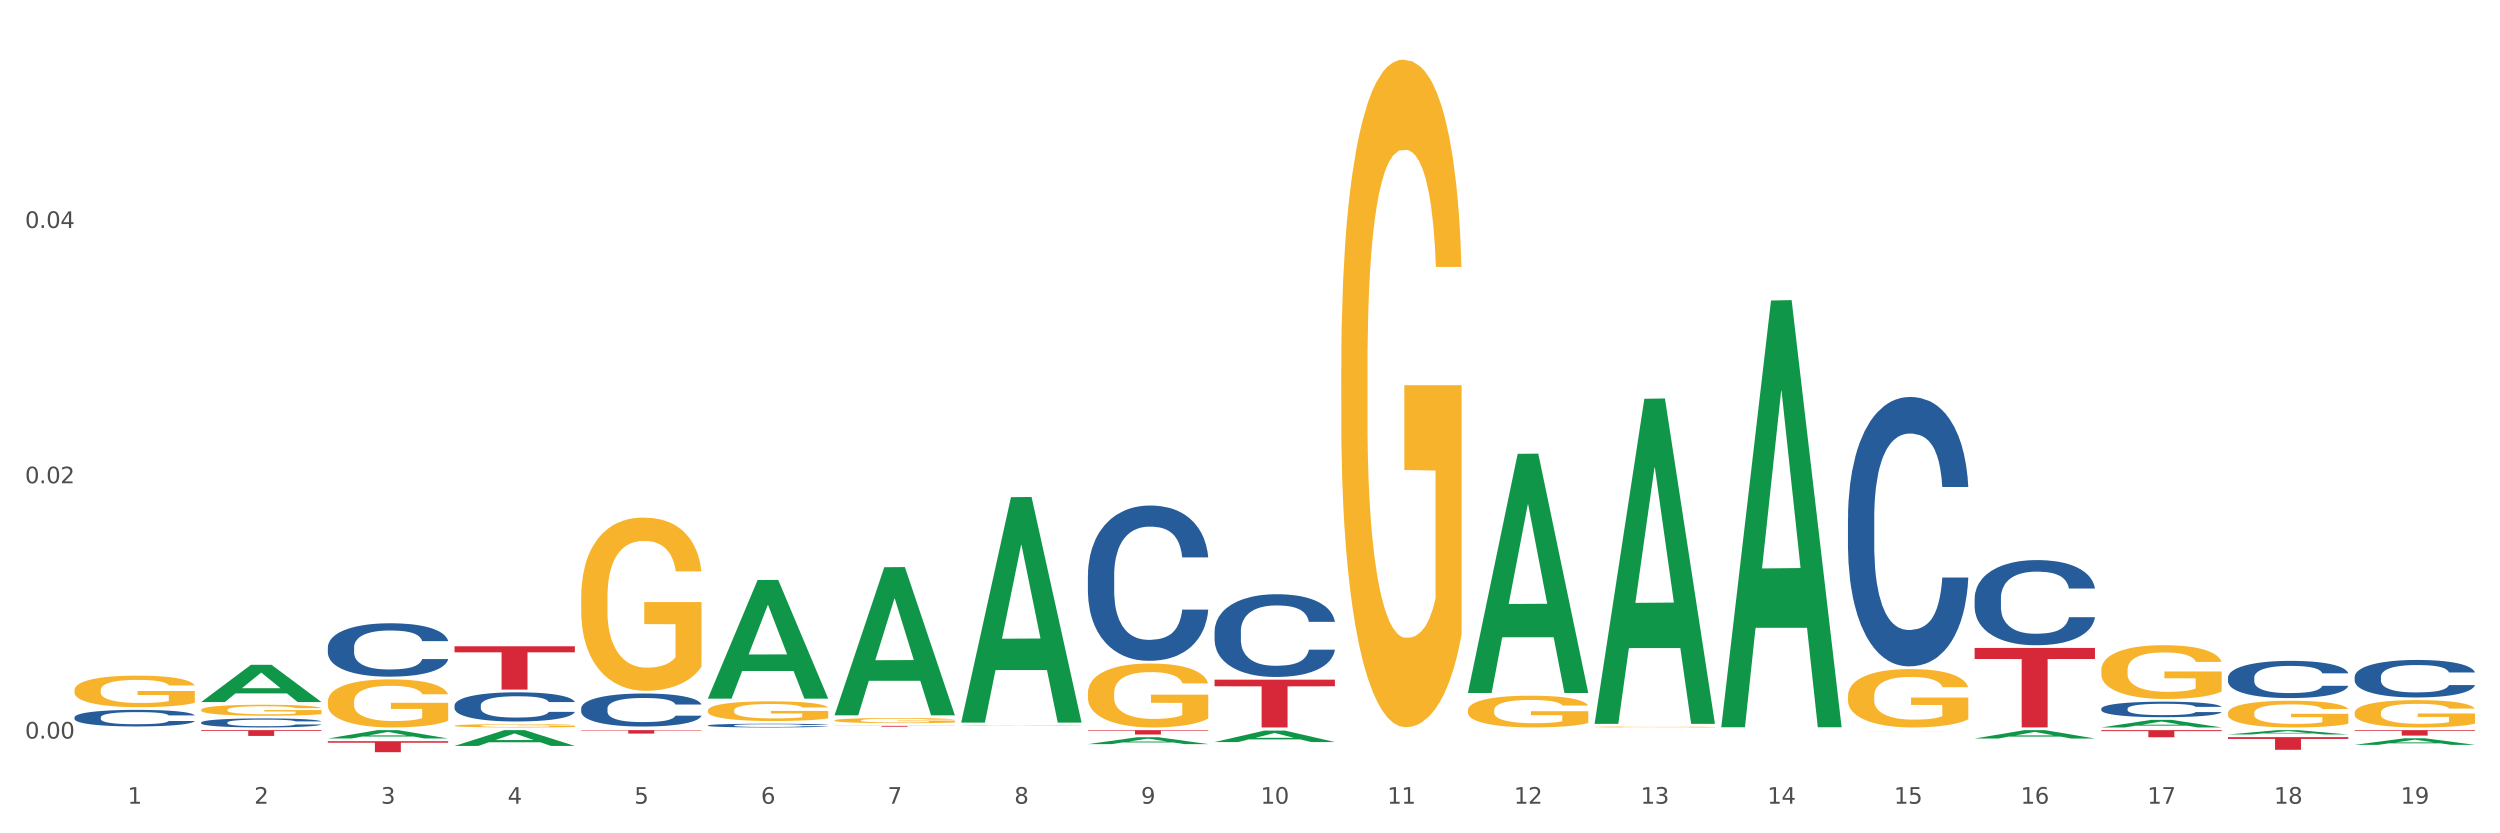 <?xml version="1.0" encoding="utf-8" standalone="no"?>
<!DOCTYPE svg PUBLIC "-//W3C//DTD SVG 1.1//EN"
  "http://www.w3.org/Graphics/SVG/1.1/DTD/svg11.dtd">
<svg xmlns:xlink="http://www.w3.org/1999/xlink" width="1080pt" height="360pt" viewBox="0 0 1080 360" xmlns="http://www.w3.org/2000/svg" version="1.1">
 <rect x="0" y="0" width="1080" height="360" fill="#333333" stroke="none"/>
 <defs>
  <style type="text/css">*{stroke-linejoin: round; stroke-linecap: butt}</style>
 </defs>
 <g id="figure_1">
  <g id="patch_1">
   <path d="M 0 360 
L 1080 360 
L 1080 0 
L 0 0 
z
" style="fill: #ffffff; stroke: #ffffff; stroke-linejoin: miter"/>
  </g>
  <g id="axes_1">
   <g id="matplotlib.axis_1">
    <g id="xtick_1">
     <g id="text_1">
      <!-- 1 -->
      <g style="fill: #4d4d4d" transform="translate(55.115 347.204) scale(0.096 -0.096)">
       <defs>
        <path id="DejaVuSans-31" d="M 794 531 
L 1825 531 
L 1825 4091 
L 703 3866 
L 703 4441 
L 1819 4666 
L 2450 4666 
L 2450 531 
L 3481 531 
L 3481 0 
L 794 0 
L 794 531 
z
" transform="scale(0.016)"/>
       </defs>
       <use xlink:href="#DejaVuSans-31"/>
      </g>
     </g>
    </g>
    <g id="xtick_2">
     <g id="text_2">
      <!-- 2 -->
      <g style="fill: #4d4d4d" transform="translate(109.839 347.204) scale(0.096 -0.096)">
       <defs>
        <path id="DejaVuSans-32" d="M 1228 531 
L 3431 531 
L 3431 0 
L 469 0 
L 469 531 
Q 828 903 1448 1529 
Q 2069 2156 2228 2338 
Q 2531 2678 2651 2914 
Q 2772 3150 2772 3378 
Q 2772 3750 2511 3984 
Q 2250 4219 1831 4219 
Q 1534 4219 1204 4116 
Q 875 4013 500 3803 
L 500 4441 
Q 881 4594 1212 4672 
Q 1544 4750 1819 4750 
Q 2544 4750 2975 4387 
Q 3406 4025 3406 3419 
Q 3406 3131 3298 2873 
Q 3191 2616 2906 2266 
Q 2828 2175 2409 1742 
Q 1991 1309 1228 531 
z
" transform="scale(0.016)"/>
       </defs>
       <use xlink:href="#DejaVuSans-32"/>
      </g>
     </g>
    </g>
    <g id="xtick_3">
     <g id="text_3">
      <!-- 3 -->
      <g style="fill: #4d4d4d" transform="translate(164.564 347.204) scale(0.096 -0.096)">
       <defs>
        <path id="DejaVuSans-33" d="M 2597 2516 
Q 3050 2419 3304 2112 
Q 3559 1806 3559 1356 
Q 3559 666 3084 287 
Q 2609 -91 1734 -91 
Q 1441 -91 1130 -33 
Q 819 25 488 141 
L 488 750 
Q 750 597 1062 519 
Q 1375 441 1716 441 
Q 2309 441 2620 675 
Q 2931 909 2931 1356 
Q 2931 1769 2642 2001 
Q 2353 2234 1838 2234 
L 1294 2234 
L 1294 2753 
L 1863 2753 
Q 2328 2753 2575 2939 
Q 2822 3125 2822 3475 
Q 2822 3834 2567 4026 
Q 2313 4219 1838 4219 
Q 1578 4219 1281 4162 
Q 984 4106 628 3988 
L 628 4550 
Q 988 4650 1302 4700 
Q 1616 4750 1894 4750 
Q 2613 4750 3031 4423 
Q 3450 4097 3450 3541 
Q 3450 3153 3228 2886 
Q 3006 2619 2597 2516 
z
" transform="scale(0.016)"/>
       </defs>
       <use xlink:href="#DejaVuSans-33"/>
      </g>
     </g>
    </g>
    <g id="xtick_4">
     <g id="text_4">
      <!-- 4 -->
      <g style="fill: #4d4d4d" transform="translate(219.288 347.204) scale(0.096 -0.096)">
       <defs>
        <path id="DejaVuSans-34" d="M 2419 4116 
L 825 1625 
L 2419 1625 
L 2419 4116 
z
M 2253 4666 
L 3047 4666 
L 3047 1625 
L 3713 1625 
L 3713 1100 
L 3047 1100 
L 3047 0 
L 2419 0 
L 2419 1100 
L 313 1100 
L 313 1709 
L 2253 4666 
z
" transform="scale(0.016)"/>
       </defs>
       <use xlink:href="#DejaVuSans-34"/>
      </g>
     </g>
    </g>
    <g id="xtick_5">
     <g id="text_5">
      <!-- 5 -->
      <g style="fill: #4d4d4d" transform="translate(274.012 347.204) scale(0.096 -0.096)">
       <defs>
        <path id="DejaVuSans-35" d="M 691 4666 
L 3169 4666 
L 3169 4134 
L 1269 4134 
L 1269 2991 
Q 1406 3038 1543 3061 
Q 1681 3084 1819 3084 
Q 2600 3084 3056 2656 
Q 3513 2228 3513 1497 
Q 3513 744 3044 326 
Q 2575 -91 1722 -91 
Q 1428 -91 1123 -41 
Q 819 9 494 109 
L 494 744 
Q 775 591 1075 516 
Q 1375 441 1709 441 
Q 2250 441 2565 725 
Q 2881 1009 2881 1497 
Q 2881 1984 2565 2268 
Q 2250 2553 1709 2553 
Q 1456 2553 1204 2497 
Q 953 2441 691 2322 
L 691 4666 
z
" transform="scale(0.016)"/>
       </defs>
       <use xlink:href="#DejaVuSans-35"/>
      </g>
     </g>
    </g>
    <g id="xtick_6">
     <g id="text_6">
      <!-- 6 -->
      <g style="fill: #4d4d4d" transform="translate(328.736 347.204) scale(0.096 -0.096)">
       <defs>
        <path id="DejaVuSans-36" d="M 2113 2584 
Q 1688 2584 1439 2293 
Q 1191 2003 1191 1497 
Q 1191 994 1439 701 
Q 1688 409 2113 409 
Q 2538 409 2786 701 
Q 3034 994 3034 1497 
Q 3034 2003 2786 2293 
Q 2538 2584 2113 2584 
z
M 3366 4563 
L 3366 3988 
Q 3128 4100 2886 4159 
Q 2644 4219 2406 4219 
Q 1781 4219 1451 3797 
Q 1122 3375 1075 2522 
Q 1259 2794 1537 2939 
Q 1816 3084 2150 3084 
Q 2853 3084 3261 2657 
Q 3669 2231 3669 1497 
Q 3669 778 3244 343 
Q 2819 -91 2113 -91 
Q 1303 -91 875 529 
Q 447 1150 447 2328 
Q 447 3434 972 4092 
Q 1497 4750 2381 4750 
Q 2619 4750 2861 4703 
Q 3103 4656 3366 4563 
z
" transform="scale(0.016)"/>
       </defs>
       <use xlink:href="#DejaVuSans-36"/>
      </g>
     </g>
    </g>
    <g id="xtick_7">
     <g id="text_7">
      <!-- 7 -->
      <g style="fill: #4d4d4d" transform="translate(383.461 347.204) scale(0.096 -0.096)">
       <defs>
        <path id="DejaVuSans-37" d="M 525 4666 
L 3525 4666 
L 3525 4397 
L 1831 0 
L 1172 0 
L 2766 4134 
L 525 4134 
L 525 4666 
z
" transform="scale(0.016)"/>
       </defs>
       <use xlink:href="#DejaVuSans-37"/>
      </g>
     </g>
    </g>
    <g id="xtick_8">
     <g id="text_8">
      <!-- 8 -->
      <g style="fill: #4d4d4d" transform="translate(438.185 347.204) scale(0.096 -0.096)">
       <defs>
        <path id="DejaVuSans-38" d="M 2034 2216 
Q 1584 2216 1326 1975 
Q 1069 1734 1069 1313 
Q 1069 891 1326 650 
Q 1584 409 2034 409 
Q 2484 409 2743 651 
Q 3003 894 3003 1313 
Q 3003 1734 2745 1975 
Q 2488 2216 2034 2216 
z
M 1403 2484 
Q 997 2584 770 2862 
Q 544 3141 544 3541 
Q 544 4100 942 4425 
Q 1341 4750 2034 4750 
Q 2731 4750 3128 4425 
Q 3525 4100 3525 3541 
Q 3525 3141 3298 2862 
Q 3072 2584 2669 2484 
Q 3125 2378 3379 2068 
Q 3634 1759 3634 1313 
Q 3634 634 3220 271 
Q 2806 -91 2034 -91 
Q 1263 -91 848 271 
Q 434 634 434 1313 
Q 434 1759 690 2068 
Q 947 2378 1403 2484 
z
M 1172 3481 
Q 1172 3119 1398 2916 
Q 1625 2713 2034 2713 
Q 2441 2713 2670 2916 
Q 2900 3119 2900 3481 
Q 2900 3844 2670 4047 
Q 2441 4250 2034 4250 
Q 1625 4250 1398 4047 
Q 1172 3844 1172 3481 
z
" transform="scale(0.016)"/>
       </defs>
       <use xlink:href="#DejaVuSans-38"/>
      </g>
     </g>
    </g>
    <g id="xtick_9">
     <g id="text_9">
      <!-- 9 -->
      <g style="fill: #4d4d4d" transform="translate(492.909 347.204) scale(0.096 -0.096)">
       <defs>
        <path id="DejaVuSans-39" d="M 703 97 
L 703 672 
Q 941 559 1184 500 
Q 1428 441 1663 441 
Q 2288 441 2617 861 
Q 2947 1281 2994 2138 
Q 2813 1869 2534 1725 
Q 2256 1581 1919 1581 
Q 1219 1581 811 2004 
Q 403 2428 403 3163 
Q 403 3881 828 4315 
Q 1253 4750 1959 4750 
Q 2769 4750 3195 4129 
Q 3622 3509 3622 2328 
Q 3622 1225 3098 567 
Q 2575 -91 1691 -91 
Q 1453 -91 1209 -44 
Q 966 3 703 97 
z
M 1959 2075 
Q 2384 2075 2632 2365 
Q 2881 2656 2881 3163 
Q 2881 3666 2632 3958 
Q 2384 4250 1959 4250 
Q 1534 4250 1286 3958 
Q 1038 3666 1038 3163 
Q 1038 2656 1286 2365 
Q 1534 2075 1959 2075 
z
" transform="scale(0.016)"/>
       </defs>
       <use xlink:href="#DejaVuSans-39"/>
      </g>
     </g>
    </g>
    <g id="xtick_10">
     <g id="text_10">
      <!-- 10 -->
      <g style="fill: #4d4d4d" transform="translate(544.58 347.204) scale(0.096 -0.096)">
       <defs>
        <path id="DejaVuSans-30" d="M 2034 4250 
Q 1547 4250 1301 3770 
Q 1056 3291 1056 2328 
Q 1056 1369 1301 889 
Q 1547 409 2034 409 
Q 2525 409 2770 889 
Q 3016 1369 3016 2328 
Q 3016 3291 2770 3770 
Q 2525 4250 2034 4250 
z
M 2034 4750 
Q 2819 4750 3233 4129 
Q 3647 3509 3647 2328 
Q 3647 1150 3233 529 
Q 2819 -91 2034 -91 
Q 1250 -91 836 529 
Q 422 1150 422 2328 
Q 422 3509 836 4129 
Q 1250 4750 2034 4750 
z
" transform="scale(0.016)"/>
       </defs>
       <use xlink:href="#DejaVuSans-31"/>
       <use xlink:href="#DejaVuSans-30" transform="translate(63.623 0)"/>
      </g>
     </g>
    </g>
    <g id="xtick_11">
     <g id="text_11">
      <!-- 11 -->
      <g style="fill: #4d4d4d" transform="translate(599.304 347.204) scale(0.096 -0.096)">
       <use xlink:href="#DejaVuSans-31"/>
       <use xlink:href="#DejaVuSans-31" transform="translate(63.623 0)"/>
      </g>
     </g>
    </g>
    <g id="xtick_12">
     <g id="text_12">
      <!-- 12 -->
      <g style="fill: #4d4d4d" transform="translate(654.028 347.204) scale(0.096 -0.096)">
       <use xlink:href="#DejaVuSans-31"/>
       <use xlink:href="#DejaVuSans-32" transform="translate(63.623 0)"/>
      </g>
     </g>
    </g>
    <g id="xtick_13">
     <g id="text_13">
      <!-- 13 -->
      <g style="fill: #4d4d4d" transform="translate(708.752 347.204) scale(0.096 -0.096)">
       <use xlink:href="#DejaVuSans-31"/>
       <use xlink:href="#DejaVuSans-33" transform="translate(63.623 0)"/>
      </g>
     </g>
    </g>
    <g id="xtick_14">
     <g id="text_14">
      <!-- 14 -->
      <g style="fill: #4d4d4d" transform="translate(763.477 347.204) scale(0.096 -0.096)">
       <use xlink:href="#DejaVuSans-31"/>
       <use xlink:href="#DejaVuSans-34" transform="translate(63.623 0)"/>
      </g>
     </g>
    </g>
    <g id="xtick_15">
     <g id="text_15">
      <!-- 15 -->
      <g style="fill: #4d4d4d" transform="translate(818.201 347.204) scale(0.096 -0.096)">
       <use xlink:href="#DejaVuSans-31"/>
       <use xlink:href="#DejaVuSans-35" transform="translate(63.623 0)"/>
      </g>
     </g>
    </g>
    <g id="xtick_16">
     <g id="text_16">
      <!-- 16 -->
      <g style="fill: #4d4d4d" transform="translate(872.925 347.204) scale(0.096 -0.096)">
       <use xlink:href="#DejaVuSans-31"/>
       <use xlink:href="#DejaVuSans-36" transform="translate(63.623 0)"/>
      </g>
     </g>
    </g>
    <g id="xtick_17">
     <g id="text_17">
      <!-- 17 -->
      <g style="fill: #4d4d4d" transform="translate(927.649 347.204) scale(0.096 -0.096)">
       <use xlink:href="#DejaVuSans-31"/>
       <use xlink:href="#DejaVuSans-37" transform="translate(63.623 0)"/>
      </g>
     </g>
    </g>
    <g id="xtick_18">
     <g id="text_18">
      <!-- 18 -->
      <g style="fill: #4d4d4d" transform="translate(982.374 347.204) scale(0.096 -0.096)">
       <use xlink:href="#DejaVuSans-31"/>
       <use xlink:href="#DejaVuSans-38" transform="translate(63.623 0)"/>
      </g>
     </g>
    </g>
    <g id="xtick_19">
     <g id="text_19">
      <!-- 19 -->
      <g style="fill: #4d4d4d" transform="translate(1037.098 347.204) scale(0.096 -0.096)">
       <use xlink:href="#DejaVuSans-31"/>
       <use xlink:href="#DejaVuSans-39" transform="translate(63.623 0)"/>
      </g>
     </g>
    </g>
    <g id="xtick_20"/>
    <g id="xtick_21"/>
    <g id="xtick_22"/>
    <g id="xtick_23"/>
    <g id="xtick_24"/>
    <g id="xtick_25"/>
    <g id="xtick_26"/>
    <g id="xtick_27"/>
    <g id="xtick_28"/>
    <g id="xtick_29"/>
    <g id="xtick_30"/>
    <g id="xtick_31"/>
    <g id="xtick_32"/>
    <g id="xtick_33"/>
    <g id="xtick_34"/>
    <g id="xtick_35"/>
    <g id="xtick_36"/>
    <g id="xtick_37"/>
   </g>
   <g id="matplotlib.axis_2">
    <g id="ytick_1">
     <g id="text_20">
      <!-- 0.00 -->
      <g style="fill: #4d4d4d" transform="translate(10.8 319.065) scale(0.096 -0.096)">
       <defs>
        <path id="DejaVuSans-2e" d="M 684 794 
L 1344 794 
L 1344 0 
L 684 0 
L 684 794 
z
" transform="scale(0.016)"/>
       </defs>
       <use xlink:href="#DejaVuSans-30"/>
       <use xlink:href="#DejaVuSans-2e" transform="translate(63.623 0)"/>
       <use xlink:href="#DejaVuSans-30" transform="translate(95.41 0)"/>
       <use xlink:href="#DejaVuSans-30" transform="translate(159.033 0)"/>
      </g>
     </g>
    </g>
    <g id="ytick_2">
     <g id="text_21">
      <!-- 0.02 -->
      <g style="fill: #4d4d4d" transform="translate(10.8 208.775) scale(0.096 -0.096)">
       <use xlink:href="#DejaVuSans-30"/>
       <use xlink:href="#DejaVuSans-2e" transform="translate(63.623 0)"/>
       <use xlink:href="#DejaVuSans-30" transform="translate(95.41 0)"/>
       <use xlink:href="#DejaVuSans-32" transform="translate(159.033 0)"/>
      </g>
     </g>
    </g>
    <g id="ytick_3">
     <g id="text_22">
      <!-- 0.04 -->
      <g style="fill: #4d4d4d" transform="translate(10.8 98.485) scale(0.096 -0.096)">
       <use xlink:href="#DejaVuSans-30"/>
       <use xlink:href="#DejaVuSans-2e" transform="translate(63.623 0)"/>
       <use xlink:href="#DejaVuSans-30" transform="translate(95.41 0)"/>
       <use xlink:href="#DejaVuSans-34" transform="translate(159.033 0)"/>
      </g>
     </g>
    </g>
    <g id="ytick_4"/>
    <g id="ytick_5"/>
    <g id="ytick_6"/>
   </g>
   <g id="PolyCollection_1">
    <path d="M 196.348 304.737 
L 196.409 304.725 
L 196.409 304.403 
L 196.594 303.966 
L 197.27 303.161 
L 198.13 302.551 
L 199.605 301.838 
L 200.404 301.538 
L 201.448 301.205 
L 203.599 300.664 
L 206.057 300.204 
L 207.778 299.951 
L 209.068 299.79 
L 211.957 299.502 
L 213.616 299.375 
L 215.336 299.272 
L 216.811 299.203 
L 219.269 299.122 
L 221.236 299.088 
L 223.509 299.076 
L 225.414 299.088 
L 227.934 299.134 
L 231.621 299.272 
L 233.034 299.352 
L 234.939 299.49 
L 236.906 299.675 
L 238.504 299.859 
L 240.347 300.123 
L 242.252 300.468 
L 244.096 300.906 
L 245.386 301.308 
L 246.431 301.734 
L 247.353 302.252 
L 248.029 302.816 
L 248.336 303.287 
L 237.09 303.287 
L 236.783 302.862 
L 236.168 302.401 
L 235.554 302.091 
L 234.878 301.838 
L 233.833 301.55 
L 232.912 301.366 
L 231.375 301.147 
L 229.962 301.009 
L 228.794 300.929 
L 227.381 300.86 
L 224.37 300.791 
L 222.219 300.791 
L 220.867 300.814 
L 219.208 300.871 
L 217.794 300.952 
L 216.135 301.09 
L 214.845 301.239 
L 213.554 301.435 
L 212.817 301.573 
L 211.711 301.826 
L 210.973 302.033 
L 209.99 302.39 
L 209.437 302.643 
L 208.454 303.299 
L 208.024 303.782 
L 207.839 304.116 
L 207.716 304.484 
L 207.716 306.279 
L 208.085 307.084 
L 208.392 307.429 
L 208.884 307.82 
L 209.806 308.327 
L 211.158 308.821 
L 212.571 309.178 
L 213.739 309.397 
L 214.845 309.558 
L 215.951 309.684 
L 217.303 309.799 
L 218.409 309.868 
L 220.068 309.937 
L 222.035 309.972 
L 223.571 309.972 
L 226.705 309.914 
L 228.118 309.857 
L 229.47 309.776 
L 230.945 309.65 
L 232.113 309.512 
L 232.789 309.408 
L 233.895 309.19 
L 234.755 308.959 
L 235.492 308.695 
L 235.984 308.465 
L 236.537 308.12 
L 236.967 307.728 
L 237.09 307.521 
L 248.336 307.521 
L 248.09 307.935 
L 247.66 308.338 
L 246.8 308.879 
L 246.124 309.19 
L 245.079 309.569 
L 243.973 309.891 
L 242.437 310.248 
L 241.023 310.513 
L 239.548 310.743 
L 237.951 310.95 
L 235.062 311.237 
L 234.018 311.318 
L 231.805 311.456 
L 230.085 311.537 
L 227.565 311.617 
L 224.984 311.663 
L 222.28 311.675 
L 219.884 311.652 
L 217.241 311.583 
L 215.582 311.514 
L 213.739 311.41 
L 211.588 311.249 
L 209.56 311.053 
L 207.655 310.823 
L 205.873 310.559 
L 204.214 310.26 
L 202.063 309.765 
L 200.465 309.282 
L 199.298 308.833 
L 198.499 308.453 
L 197.7 307.97 
L 197.27 307.636 
L 196.594 306.831 
L 196.348 306.083 
L 196.348 304.737 
z
" clip-path="url(#pc73ebea4c5)" style="fill: #255c99"/>
    <path d="M 86.899 312.107 
L 86.961 312.104 
L 86.961 312.004 
L 87.145 311.868 
L 87.821 311.618 
L 88.681 311.429 
L 90.156 311.208 
L 90.955 311.115 
L 92 311.012 
L 94.151 310.844 
L 96.609 310.701 
L 98.329 310.623 
L 99.62 310.573 
L 102.508 310.483 
L 104.167 310.444 
L 105.888 310.412 
L 107.363 310.391 
L 109.821 310.366 
L 111.787 310.355 
L 114.061 310.351 
L 115.966 310.355 
L 118.485 310.369 
L 122.172 310.412 
L 123.586 310.437 
L 125.491 310.48 
L 127.457 310.537 
L 129.055 310.594 
L 130.899 310.676 
L 132.804 310.783 
L 134.647 310.919 
L 135.938 311.044 
L 136.982 311.176 
L 137.904 311.336 
L 138.58 311.511 
L 138.887 311.658 
L 127.642 311.658 
L 127.334 311.525 
L 126.72 311.383 
L 126.105 311.286 
L 125.429 311.208 
L 124.385 311.119 
L 123.463 311.062 
L 121.927 310.994 
L 120.513 310.951 
L 119.346 310.926 
L 117.932 310.905 
L 114.921 310.883 
L 112.77 310.883 
L 111.418 310.89 
L 109.759 310.908 
L 108.346 310.933 
L 106.687 310.976 
L 105.396 311.022 
L 104.106 311.083 
L 103.368 311.126 
L 102.262 311.204 
L 101.525 311.269 
L 100.542 311.379 
L 99.988 311.458 
L 99.005 311.661 
L 98.575 311.811 
L 98.391 311.914 
L 98.268 312.029 
L 98.268 312.585 
L 98.637 312.835 
L 98.944 312.942 
L 99.435 313.064 
L 100.357 313.221 
L 101.709 313.374 
L 103.122 313.485 
L 104.29 313.552 
L 105.396 313.602 
L 106.502 313.642 
L 107.854 313.677 
L 108.96 313.699 
L 110.62 313.72 
L 112.586 313.731 
L 114.122 313.731 
L 117.256 313.713 
L 118.67 313.695 
L 120.022 313.67 
L 121.497 313.631 
L 122.664 313.588 
L 123.34 313.556 
L 124.446 313.488 
L 125.307 313.417 
L 126.044 313.335 
L 126.536 313.263 
L 127.089 313.156 
L 127.519 313.035 
L 127.642 312.971 
L 138.887 312.971 
L 138.642 313.099 
L 138.211 313.224 
L 137.351 313.392 
L 136.675 313.488 
L 135.63 313.606 
L 134.524 313.706 
L 132.988 313.817 
L 131.575 313.899 
L 130.1 313.97 
L 128.502 314.034 
L 125.614 314.123 
L 124.569 314.148 
L 122.357 314.191 
L 120.636 314.216 
L 118.117 314.241 
L 115.536 314.256 
L 112.832 314.259 
L 110.435 314.252 
L 107.793 314.231 
L 106.134 314.209 
L 104.29 314.177 
L 102.139 314.127 
L 100.111 314.066 
L 98.206 313.995 
L 96.424 313.913 
L 94.765 313.82 
L 92.614 313.667 
L 91.017 313.517 
L 89.849 313.378 
L 89.05 313.26 
L 88.251 313.11 
L 87.821 313.006 
L 87.145 312.757 
L 86.899 312.525 
L 86.899 312.107 
z
" clip-path="url(#pc73ebea4c5)" style="fill: #255c99"/>
    <path d="M 141.624 279.617 
L 141.685 279.596 
L 141.685 279.006 
L 141.869 278.205 
L 142.545 276.73 
L 143.406 275.614 
L 144.88 274.308 
L 145.679 273.76 
L 146.724 273.149 
L 148.875 272.159 
L 151.333 271.316 
L 153.054 270.852 
L 154.344 270.557 
L 157.232 270.031 
L 158.891 269.799 
L 160.612 269.609 
L 162.087 269.483 
L 164.545 269.335 
L 166.511 269.272 
L 168.785 269.251 
L 170.69 269.272 
L 173.21 269.356 
L 176.897 269.609 
L 178.31 269.757 
L 180.215 270.01 
L 182.182 270.347 
L 183.779 270.684 
L 185.623 271.168 
L 187.528 271.8 
L 189.371 272.601 
L 190.662 273.338 
L 191.707 274.118 
L 192.628 275.066 
L 193.304 276.098 
L 193.612 276.962 
L 182.366 276.962 
L 182.059 276.183 
L 181.444 275.34 
L 180.83 274.771 
L 180.154 274.308 
L 179.109 273.781 
L 178.187 273.444 
L 176.651 273.043 
L 175.238 272.791 
L 174.07 272.643 
L 172.657 272.517 
L 169.645 272.39 
L 167.495 272.39 
L 166.143 272.432 
L 164.484 272.538 
L 163.07 272.685 
L 161.411 272.938 
L 160.12 273.212 
L 158.83 273.57 
L 158.093 273.823 
L 156.986 274.286 
L 156.249 274.666 
L 155.266 275.319 
L 154.713 275.782 
L 153.73 276.983 
L 153.299 277.868 
L 153.115 278.479 
L 152.992 279.153 
L 152.992 282.44 
L 153.361 283.915 
L 153.668 284.547 
L 154.16 285.263 
L 155.081 286.19 
L 156.433 287.096 
L 157.847 287.749 
L 159.014 288.149 
L 160.12 288.444 
L 161.227 288.676 
L 162.579 288.887 
L 163.685 289.013 
L 165.344 289.14 
L 167.31 289.203 
L 168.847 289.203 
L 171.981 289.098 
L 173.394 288.992 
L 174.746 288.845 
L 176.221 288.613 
L 177.388 288.36 
L 178.064 288.171 
L 179.17 287.77 
L 180.031 287.349 
L 180.768 286.864 
L 181.26 286.443 
L 181.813 285.811 
L 182.243 285.095 
L 182.366 284.715 
L 193.612 284.715 
L 193.366 285.474 
L 192.936 286.211 
L 192.075 287.201 
L 191.399 287.77 
L 190.355 288.466 
L 189.249 289.055 
L 187.712 289.709 
L 186.299 290.193 
L 184.824 290.615 
L 183.226 290.994 
L 180.338 291.52 
L 179.293 291.668 
L 177.081 291.921 
L 175.36 292.068 
L 172.841 292.216 
L 170.26 292.3 
L 167.556 292.321 
L 165.16 292.279 
L 162.517 292.153 
L 160.858 292.026 
L 159.014 291.836 
L 156.864 291.542 
L 154.836 291.183 
L 152.931 290.762 
L 151.149 290.277 
L 149.489 289.73 
L 147.339 288.824 
L 145.741 287.939 
L 144.573 287.117 
L 143.774 286.422 
L 142.975 285.537 
L 142.545 284.926 
L 141.869 283.451 
L 141.624 282.082 
L 141.624 279.617 
z
" clip-path="url(#pc73ebea4c5)" style="fill: #255c99"/>
    <path d="M 798.315 223.785 
L 798.376 223.678 
L 798.376 220.702 
L 798.561 216.663 
L 799.237 209.223 
L 800.097 203.59 
L 801.572 197 
L 802.371 194.236 
L 803.415 191.154 
L 805.566 186.158 
L 808.024 181.907 
L 809.745 179.568 
L 811.035 178.08 
L 813.924 175.423 
L 815.583 174.254 
L 817.303 173.297 
L 818.778 172.659 
L 821.236 171.915 
L 823.203 171.596 
L 825.476 171.49 
L 827.381 171.596 
L 829.901 172.022 
L 833.588 173.297 
L 835.001 174.041 
L 836.906 175.317 
L 838.873 177.017 
L 840.471 178.718 
L 842.314 181.163 
L 844.219 184.351 
L 846.063 188.39 
L 847.353 192.11 
L 848.398 196.043 
L 849.32 200.826 
L 849.996 206.034 
L 850.303 210.392 
L 839.057 210.392 
L 838.75 206.46 
L 838.135 202.208 
L 837.521 199.338 
L 836.845 197 
L 835.8 194.342 
L 834.879 192.642 
L 833.342 190.622 
L 831.929 189.347 
L 830.761 188.603 
L 829.348 187.965 
L 826.337 187.327 
L 824.186 187.327 
L 822.834 187.54 
L 821.175 188.071 
L 819.761 188.815 
L 818.102 190.091 
L 816.812 191.473 
L 815.521 193.28 
L 814.784 194.555 
L 813.678 196.893 
L 812.94 198.807 
L 811.957 202.102 
L 811.404 204.44 
L 810.421 210.499 
L 809.991 214.963 
L 809.806 218.045 
L 809.683 221.446 
L 809.683 238.028 
L 810.052 245.468 
L 810.359 248.657 
L 810.851 252.27 
L 811.773 256.947 
L 813.125 261.518 
L 814.538 264.813 
L 815.706 266.832 
L 816.812 268.32 
L 817.918 269.489 
L 819.27 270.552 
L 820.376 271.19 
L 822.035 271.828 
L 824.002 272.147 
L 825.538 272.147 
L 828.672 271.615 
L 830.085 271.084 
L 831.437 270.34 
L 832.912 269.17 
L 834.08 267.895 
L 834.756 266.938 
L 835.862 264.919 
L 836.722 262.793 
L 837.46 260.348 
L 837.951 258.223 
L 838.504 255.034 
L 838.934 251.42 
L 839.057 249.507 
L 850.303 249.507 
L 850.057 253.333 
L 849.627 257.053 
L 848.767 262.049 
L 848.091 264.919 
L 847.046 268.426 
L 845.94 271.403 
L 844.404 274.698 
L 842.99 277.142 
L 841.515 279.268 
L 839.918 281.181 
L 837.029 283.838 
L 835.985 284.582 
L 833.772 285.858 
L 832.052 286.602 
L 829.532 287.346 
L 826.951 287.771 
L 824.247 287.877 
L 821.851 287.665 
L 819.208 287.027 
L 817.549 286.389 
L 815.706 285.433 
L 813.555 283.945 
L 811.527 282.138 
L 809.622 280.012 
L 807.84 277.567 
L 806.181 274.804 
L 804.03 270.233 
L 802.432 265.769 
L 801.265 261.624 
L 800.466 258.116 
L 799.667 253.652 
L 799.237 250.57 
L 798.561 243.129 
L 798.315 236.221 
L 798.315 223.785 
z
" clip-path="url(#pc73ebea4c5)" style="fill: #255c99"/>
    <path d="M 524.693 272.763 
L 524.755 272.73 
L 524.755 271.816 
L 524.939 270.576 
L 525.615 268.29 
L 526.476 266.56 
L 527.95 264.536 
L 528.749 263.688 
L 529.794 262.741 
L 531.945 261.207 
L 534.403 259.901 
L 536.123 259.183 
L 537.414 258.726 
L 540.302 257.909 
L 541.961 257.55 
L 543.682 257.257 
L 545.157 257.061 
L 547.615 256.832 
L 549.581 256.734 
L 551.855 256.702 
L 553.76 256.734 
L 556.28 256.865 
L 559.967 257.257 
L 561.38 257.485 
L 563.285 257.877 
L 565.252 258.399 
L 566.849 258.921 
L 568.693 259.672 
L 570.598 260.652 
L 572.441 261.892 
L 573.732 263.035 
L 574.777 264.243 
L 575.698 265.712 
L 576.374 267.311 
L 576.682 268.65 
L 565.436 268.65 
L 565.129 267.442 
L 564.514 266.136 
L 563.9 265.255 
L 563.224 264.536 
L 562.179 263.72 
L 561.257 263.198 
L 559.721 262.578 
L 558.307 262.186 
L 557.14 261.957 
L 555.727 261.762 
L 552.715 261.566 
L 550.565 261.566 
L 549.213 261.631 
L 547.553 261.794 
L 546.14 262.023 
L 544.481 262.414 
L 543.19 262.839 
L 541.9 263.394 
L 541.163 263.786 
L 540.056 264.504 
L 539.319 265.091 
L 538.336 266.103 
L 537.783 266.821 
L 536.799 268.682 
L 536.369 270.053 
L 536.185 271 
L 536.062 272.045 
L 536.062 277.137 
L 536.431 279.422 
L 536.738 280.402 
L 537.23 281.512 
L 538.151 282.948 
L 539.503 284.352 
L 540.917 285.364 
L 542.084 285.984 
L 543.19 286.441 
L 544.297 286.8 
L 545.648 287.127 
L 546.755 287.322 
L 548.414 287.518 
L 550.38 287.616 
L 551.917 287.616 
L 555.051 287.453 
L 556.464 287.29 
L 557.816 287.061 
L 559.291 286.702 
L 560.458 286.31 
L 561.134 286.017 
L 562.24 285.396 
L 563.101 284.743 
L 563.838 283.993 
L 564.33 283.34 
L 564.883 282.36 
L 565.313 281.25 
L 565.436 280.663 
L 576.682 280.663 
L 576.436 281.838 
L 576.006 282.981 
L 575.145 284.515 
L 574.469 285.396 
L 573.425 286.474 
L 572.318 287.388 
L 570.782 288.4 
L 569.369 289.15 
L 567.894 289.803 
L 566.296 290.391 
L 563.408 291.207 
L 562.363 291.436 
L 560.151 291.827 
L 558.43 292.056 
L 555.911 292.284 
L 553.33 292.415 
L 550.626 292.448 
L 548.229 292.382 
L 545.587 292.186 
L 543.928 291.991 
L 542.084 291.697 
L 539.933 291.24 
L 537.906 290.685 
L 536.001 290.032 
L 534.218 289.281 
L 532.559 288.432 
L 530.408 287.029 
L 528.811 285.658 
L 527.643 284.384 
L 526.844 283.307 
L 526.045 281.936 
L 525.615 280.989 
L 524.939 278.704 
L 524.693 276.582 
L 524.693 272.763 
z
" clip-path="url(#pc73ebea4c5)" style="fill: #255c99"/>
    <path d="M 469.969 248.529 
L 470.031 248.468 
L 470.031 246.752 
L 470.215 244.424 
L 470.891 240.134 
L 471.751 236.887 
L 473.226 233.087 
L 474.025 231.494 
L 475.07 229.717 
L 477.22 226.837 
L 479.679 224.386 
L 481.399 223.038 
L 482.69 222.18 
L 485.578 220.648 
L 487.237 219.974 
L 488.958 219.423 
L 490.433 219.055 
L 492.891 218.626 
L 494.857 218.442 
L 497.131 218.381 
L 499.036 218.442 
L 501.555 218.687 
L 505.242 219.423 
L 506.656 219.851 
L 508.561 220.587 
L 510.527 221.567 
L 512.125 222.548 
L 513.969 223.957 
L 515.874 225.795 
L 517.717 228.124 
L 519.008 230.269 
L 520.052 232.536 
L 520.974 235.293 
L 521.65 238.296 
L 521.957 240.808 
L 510.712 240.808 
L 510.404 238.541 
L 509.79 236.09 
L 509.175 234.436 
L 508.499 233.087 
L 507.455 231.556 
L 506.533 230.575 
L 504.997 229.411 
L 503.583 228.675 
L 502.416 228.247 
L 501.002 227.879 
L 497.991 227.511 
L 495.84 227.511 
L 494.488 227.634 
L 492.829 227.94 
L 491.416 228.369 
L 489.757 229.104 
L 488.466 229.901 
L 487.176 230.943 
L 486.438 231.678 
L 485.332 233.026 
L 484.595 234.129 
L 483.611 236.029 
L 483.058 237.377 
L 482.075 240.87 
L 481.645 243.443 
L 481.461 245.22 
L 481.338 247.181 
L 481.338 256.741 
L 481.706 261.03 
L 482.014 262.868 
L 482.505 264.952 
L 483.427 267.648 
L 484.779 270.283 
L 486.192 272.183 
L 487.36 273.347 
L 488.466 274.205 
L 489.572 274.879 
L 490.924 275.492 
L 492.03 275.859 
L 493.69 276.227 
L 495.656 276.411 
L 497.192 276.411 
L 500.326 276.104 
L 501.74 275.798 
L 503.092 275.369 
L 504.566 274.695 
L 505.734 273.96 
L 506.41 273.408 
L 507.516 272.244 
L 508.376 271.018 
L 509.114 269.609 
L 509.605 268.383 
L 510.159 266.545 
L 510.589 264.462 
L 510.712 263.359 
L 521.957 263.359 
L 521.711 265.565 
L 521.281 267.709 
L 520.421 270.589 
L 519.745 272.244 
L 518.7 274.266 
L 517.594 275.982 
L 516.058 277.881 
L 514.645 279.291 
L 513.17 280.516 
L 511.572 281.619 
L 508.684 283.151 
L 507.639 283.58 
L 505.427 284.316 
L 503.706 284.745 
L 501.187 285.174 
L 498.606 285.419 
L 495.902 285.48 
L 493.505 285.357 
L 490.863 284.99 
L 489.204 284.622 
L 487.36 284.071 
L 485.209 283.213 
L 483.181 282.171 
L 481.276 280.945 
L 479.494 279.536 
L 477.835 277.943 
L 475.684 275.308 
L 474.086 272.734 
L 472.919 270.344 
L 472.12 268.322 
L 471.321 265.749 
L 470.891 263.971 
L 470.215 259.682 
L 469.969 255.699 
L 469.969 248.529 
z
" clip-path="url(#pc73ebea4c5)" style="fill: #255c99"/>
    <path d="M 32.175 309.88 
L 32.236 309.873 
L 32.236 309.69 
L 32.421 309.441 
L 33.097 308.983 
L 33.957 308.636 
L 35.432 308.231 
L 36.231 308.061 
L 37.275 307.871 
L 39.426 307.563 
L 41.884 307.302 
L 43.605 307.158 
L 44.895 307.066 
L 47.784 306.902 
L 49.443 306.83 
L 51.164 306.772 
L 52.638 306.732 
L 55.096 306.686 
L 57.063 306.667 
L 59.337 306.66 
L 61.242 306.667 
L 63.761 306.693 
L 67.448 306.772 
L 68.862 306.817 
L 70.767 306.896 
L 72.733 307.001 
L 74.331 307.105 
L 76.174 307.256 
L 78.079 307.452 
L 79.923 307.701 
L 81.213 307.93 
L 82.258 308.172 
L 83.18 308.466 
L 83.856 308.787 
L 84.163 309.055 
L 72.917 309.055 
L 72.61 308.813 
L 71.996 308.551 
L 71.381 308.375 
L 70.705 308.231 
L 69.66 308.067 
L 68.739 307.962 
L 67.202 307.838 
L 65.789 307.76 
L 64.621 307.714 
L 63.208 307.675 
L 60.197 307.635 
L 58.046 307.635 
L 56.694 307.648 
L 55.035 307.681 
L 53.622 307.727 
L 51.962 307.805 
L 50.672 307.89 
L 49.381 308.002 
L 48.644 308.08 
L 47.538 308.224 
L 46.8 308.342 
L 45.817 308.545 
L 45.264 308.689 
L 44.281 309.062 
L 43.851 309.336 
L 43.666 309.526 
L 43.544 309.736 
L 43.544 310.756 
L 43.912 311.214 
L 44.22 311.411 
L 44.711 311.633 
L 45.633 311.921 
L 46.985 312.202 
L 48.398 312.405 
L 49.566 312.53 
L 50.672 312.621 
L 51.778 312.693 
L 53.13 312.759 
L 54.236 312.798 
L 55.895 312.837 
L 57.862 312.857 
L 59.398 312.857 
L 62.532 312.824 
L 63.945 312.791 
L 65.297 312.745 
L 66.772 312.673 
L 67.94 312.595 
L 68.616 312.536 
L 69.722 312.412 
L 70.582 312.281 
L 71.32 312.13 
L 71.811 312 
L 72.364 311.803 
L 72.795 311.581 
L 72.917 311.463 
L 84.163 311.463 
L 83.917 311.699 
L 83.487 311.928 
L 82.627 312.235 
L 81.951 312.412 
L 80.906 312.628 
L 79.8 312.811 
L 78.264 313.014 
L 76.85 313.164 
L 75.375 313.295 
L 73.778 313.413 
L 70.89 313.576 
L 69.845 313.622 
L 67.633 313.701 
L 65.912 313.747 
L 63.392 313.792 
L 60.811 313.819 
L 58.108 313.825 
L 55.711 313.812 
L 53.069 313.773 
L 51.409 313.733 
L 49.566 313.675 
L 47.415 313.583 
L 45.387 313.472 
L 43.482 313.341 
L 41.7 313.19 
L 40.041 313.02 
L 37.89 312.739 
L 36.292 312.464 
L 35.125 312.209 
L 34.326 311.993 
L 33.527 311.718 
L 33.097 311.528 
L 32.421 311.07 
L 32.175 310.645 
L 32.175 309.88 
z
" clip-path="url(#pc73ebea4c5)" style="fill: #255c99"/>
    <path d="M 1017.212 292.379 
L 1017.273 292.364 
L 1017.273 291.949 
L 1017.458 291.387 
L 1018.134 290.351 
L 1018.994 289.566 
L 1020.469 288.649 
L 1021.268 288.264 
L 1022.312 287.835 
L 1024.463 287.139 
L 1026.921 286.547 
L 1028.642 286.221 
L 1029.932 286.014 
L 1032.821 285.644 
L 1034.48 285.481 
L 1036.2 285.348 
L 1037.675 285.259 
L 1040.133 285.156 
L 1042.1 285.111 
L 1044.374 285.096 
L 1046.279 285.111 
L 1048.798 285.171 
L 1052.485 285.348 
L 1053.899 285.452 
L 1055.804 285.629 
L 1057.77 285.866 
L 1059.368 286.103 
L 1061.211 286.443 
L 1063.116 286.887 
L 1064.96 287.45 
L 1066.25 287.968 
L 1067.295 288.516 
L 1068.217 289.182 
L 1068.893 289.907 
L 1069.2 290.514 
L 1057.954 290.514 
L 1057.647 289.966 
L 1057.033 289.374 
L 1056.418 288.974 
L 1055.742 288.649 
L 1054.697 288.279 
L 1053.776 288.042 
L 1052.239 287.761 
L 1050.826 287.583 
L 1049.658 287.479 
L 1048.245 287.391 
L 1045.234 287.302 
L 1043.083 287.302 
L 1041.731 287.331 
L 1040.072 287.405 
L 1038.659 287.509 
L 1036.999 287.687 
L 1035.709 287.879 
L 1034.418 288.131 
L 1033.681 288.308 
L 1032.575 288.634 
L 1031.837 288.9 
L 1030.854 289.359 
L 1030.301 289.685 
L 1029.318 290.528 
L 1028.888 291.15 
L 1028.703 291.579 
L 1028.58 292.053 
L 1028.58 294.362 
L 1028.949 295.398 
L 1029.256 295.842 
L 1029.748 296.345 
L 1030.67 296.996 
L 1032.022 297.633 
L 1033.435 298.092 
L 1034.603 298.373 
L 1035.709 298.58 
L 1036.815 298.743 
L 1038.167 298.891 
L 1039.273 298.98 
L 1040.932 299.069 
L 1042.899 299.113 
L 1044.435 299.113 
L 1047.569 299.039 
L 1048.982 298.965 
L 1050.334 298.861 
L 1051.809 298.699 
L 1052.977 298.521 
L 1053.653 298.388 
L 1054.759 298.107 
L 1055.619 297.811 
L 1056.357 297.47 
L 1056.848 297.174 
L 1057.401 296.73 
L 1057.831 296.227 
L 1057.954 295.96 
L 1069.2 295.96 
L 1068.954 296.493 
L 1068.524 297.011 
L 1067.664 297.707 
L 1066.988 298.107 
L 1065.943 298.595 
L 1064.837 299.009 
L 1063.301 299.468 
L 1061.887 299.809 
L 1060.412 300.105 
L 1058.815 300.371 
L 1055.926 300.741 
L 1054.882 300.845 
L 1052.67 301.022 
L 1050.949 301.126 
L 1048.429 301.23 
L 1045.848 301.289 
L 1043.145 301.304 
L 1040.748 301.274 
L 1038.105 301.185 
L 1036.446 301.096 
L 1034.603 300.963 
L 1032.452 300.756 
L 1030.424 300.504 
L 1028.519 300.208 
L 1026.737 299.868 
L 1025.078 299.483 
L 1022.927 298.847 
L 1021.329 298.225 
L 1020.162 297.648 
L 1019.363 297.159 
L 1018.564 296.538 
L 1018.134 296.108 
L 1017.458 295.072 
L 1017.212 294.11 
L 1017.212 292.379 
z
" clip-path="url(#pc73ebea4c5)" style="fill: #255c99"/>
    <path d="M 962.488 292.72 
L 962.549 292.705 
L 962.549 292.294 
L 962.733 291.735 
L 963.409 290.707 
L 964.27 289.928 
L 965.745 289.018 
L 966.543 288.636 
L 967.588 288.21 
L 969.739 287.519 
L 972.197 286.932 
L 973.918 286.609 
L 975.208 286.403 
L 978.096 286.036 
L 979.756 285.874 
L 981.476 285.742 
L 982.951 285.654 
L 985.409 285.551 
L 987.376 285.507 
L 989.649 285.492 
L 991.554 285.507 
L 994.074 285.565 
L 997.761 285.742 
L 999.174 285.845 
L 1001.079 286.021 
L 1003.046 286.256 
L 1004.643 286.491 
L 1006.487 286.829 
L 1008.392 287.27 
L 1010.236 287.828 
L 1011.526 288.342 
L 1012.571 288.885 
L 1013.492 289.547 
L 1014.168 290.266 
L 1014.476 290.869 
L 1003.23 290.869 
L 1002.923 290.325 
L 1002.308 289.738 
L 1001.694 289.341 
L 1001.018 289.018 
L 999.973 288.65 
L 999.051 288.415 
L 997.515 288.136 
L 996.102 287.96 
L 994.934 287.857 
L 993.521 287.769 
L 990.51 287.681 
L 988.359 287.681 
L 987.007 287.71 
L 985.348 287.784 
L 983.934 287.887 
L 982.275 288.063 
L 980.985 288.254 
L 979.694 288.504 
L 978.957 288.68 
L 977.851 289.003 
L 977.113 289.267 
L 976.13 289.723 
L 975.577 290.046 
L 974.594 290.883 
L 974.163 291.5 
L 973.979 291.926 
L 973.856 292.396 
L 973.856 294.688 
L 974.225 295.716 
L 974.532 296.157 
L 975.024 296.657 
L 975.946 297.303 
L 977.298 297.935 
L 978.711 298.39 
L 979.878 298.669 
L 980.985 298.875 
L 982.091 299.036 
L 983.443 299.183 
L 984.549 299.271 
L 986.208 299.36 
L 988.174 299.404 
L 989.711 299.404 
L 992.845 299.33 
L 994.258 299.257 
L 995.61 299.154 
L 997.085 298.992 
L 998.253 298.816 
L 998.928 298.684 
L 1000.035 298.405 
L 1000.895 298.111 
L 1001.632 297.773 
L 1002.124 297.479 
L 1002.677 297.039 
L 1003.107 296.539 
L 1003.23 296.275 
L 1014.476 296.275 
L 1014.23 296.804 
L 1013.8 297.318 
L 1012.939 298.008 
L 1012.263 298.405 
L 1011.219 298.89 
L 1010.113 299.301 
L 1008.576 299.756 
L 1007.163 300.094 
L 1005.688 300.388 
L 1004.09 300.652 
L 1001.202 301.02 
L 1000.158 301.122 
L 997.945 301.299 
L 996.225 301.402 
L 993.705 301.504 
L 991.124 301.563 
L 988.42 301.578 
L 986.024 301.548 
L 983.381 301.46 
L 981.722 301.372 
L 979.878 301.24 
L 977.728 301.034 
L 975.7 300.785 
L 973.795 300.491 
L 972.013 300.153 
L 970.353 299.771 
L 968.203 299.139 
L 966.605 298.522 
L 965.437 297.949 
L 964.638 297.465 
L 963.84 296.848 
L 963.409 296.422 
L 962.733 295.393 
L 962.488 294.438 
L 962.488 292.72 
z
" clip-path="url(#pc73ebea4c5)" style="fill: #255c99"/>
    <path d="M 907.763 306.14 
L 907.825 306.134 
L 907.825 305.962 
L 908.009 305.729 
L 908.685 305.301 
L 909.545 304.976 
L 911.02 304.596 
L 911.819 304.437 
L 912.864 304.259 
L 915.015 303.971 
L 917.473 303.727 
L 919.193 303.592 
L 920.484 303.506 
L 923.372 303.353 
L 925.031 303.286 
L 926.752 303.23 
L 928.227 303.194 
L 930.685 303.151 
L 932.651 303.132 
L 934.925 303.126 
L 936.83 303.132 
L 939.35 303.157 
L 943.037 303.23 
L 944.45 303.273 
L 946.355 303.347 
L 948.321 303.445 
L 949.919 303.543 
L 951.763 303.684 
L 953.668 303.867 
L 955.511 304.1 
L 956.802 304.314 
L 957.846 304.541 
L 958.768 304.817 
L 959.444 305.117 
L 959.751 305.368 
L 948.506 305.368 
L 948.199 305.141 
L 947.584 304.896 
L 946.97 304.731 
L 946.294 304.596 
L 945.249 304.443 
L 944.327 304.345 
L 942.791 304.229 
L 941.377 304.155 
L 940.21 304.112 
L 938.796 304.076 
L 935.785 304.039 
L 933.635 304.039 
L 932.283 304.051 
L 930.623 304.082 
L 929.21 304.125 
L 927.551 304.198 
L 926.26 304.278 
L 924.97 304.382 
L 924.232 304.455 
L 923.126 304.59 
L 922.389 304.7 
L 921.406 304.89 
L 920.853 305.025 
L 919.869 305.374 
L 919.439 305.631 
L 919.255 305.809 
L 919.132 306.005 
L 919.132 306.96 
L 919.501 307.389 
L 919.808 307.573 
L 920.3 307.781 
L 921.221 308.051 
L 922.573 308.314 
L 923.987 308.504 
L 925.154 308.62 
L 926.26 308.706 
L 927.366 308.773 
L 928.718 308.834 
L 929.825 308.871 
L 931.484 308.908 
L 933.45 308.926 
L 934.986 308.926 
L 938.12 308.896 
L 939.534 308.865 
L 940.886 308.822 
L 942.361 308.755 
L 943.528 308.681 
L 944.204 308.626 
L 945.31 308.51 
L 946.171 308.387 
L 946.908 308.247 
L 947.4 308.124 
L 947.953 307.94 
L 948.383 307.732 
L 948.506 307.622 
L 959.751 307.622 
L 959.506 307.842 
L 959.075 308.057 
L 958.215 308.345 
L 957.539 308.51 
L 956.495 308.712 
L 955.388 308.883 
L 953.852 309.073 
L 952.439 309.214 
L 950.964 309.337 
L 949.366 309.447 
L 946.478 309.6 
L 945.433 309.643 
L 943.221 309.716 
L 941.5 309.759 
L 938.981 309.802 
L 936.4 309.827 
L 933.696 309.833 
L 931.299 309.821 
L 928.657 309.784 
L 926.998 309.747 
L 925.154 309.692 
L 923.003 309.606 
L 920.975 309.502 
L 919.07 309.38 
L 917.288 309.239 
L 915.629 309.079 
L 913.478 308.816 
L 911.881 308.559 
L 910.713 308.32 
L 909.914 308.118 
L 909.115 307.861 
L 908.685 307.683 
L 908.009 307.254 
L 907.763 306.856 
L 907.763 306.14 
z
" clip-path="url(#pc73ebea4c5)" style="fill: #255c99"/>
    <path d="M 853.039 258.486 
L 853.101 258.452 
L 853.101 257.512 
L 853.285 256.235 
L 853.961 253.883 
L 854.821 252.102 
L 856.296 250.019 
L 857.095 249.145 
L 858.14 248.171 
L 860.29 246.592 
L 862.748 245.248 
L 864.469 244.509 
L 865.76 244.038 
L 868.648 243.198 
L 870.307 242.829 
L 872.028 242.526 
L 873.503 242.325 
L 875.961 242.089 
L 877.927 241.989 
L 880.201 241.955 
L 882.106 241.989 
L 884.625 242.123 
L 888.312 242.526 
L 889.726 242.761 
L 891.631 243.165 
L 893.597 243.702 
L 895.195 244.24 
L 897.038 245.013 
L 898.943 246.021 
L 900.787 247.297 
L 902.077 248.473 
L 903.122 249.717 
L 904.044 251.229 
L 904.72 252.875 
L 905.027 254.252 
L 893.782 254.252 
L 893.474 253.009 
L 892.86 251.665 
L 892.245 250.758 
L 891.569 250.019 
L 890.525 249.179 
L 889.603 248.641 
L 888.067 248.003 
L 886.653 247.6 
L 885.486 247.365 
L 884.072 247.163 
L 881.061 246.961 
L 878.91 246.961 
L 877.558 247.029 
L 875.899 247.197 
L 874.486 247.432 
L 872.827 247.835 
L 871.536 248.272 
L 870.246 248.843 
L 869.508 249.246 
L 868.402 249.985 
L 867.665 250.59 
L 866.681 251.632 
L 866.128 252.371 
L 865.145 254.286 
L 864.715 255.697 
L 864.531 256.672 
L 864.408 257.747 
L 864.408 262.988 
L 864.776 265.34 
L 865.084 266.348 
L 865.575 267.491 
L 866.497 268.969 
L 867.849 270.414 
L 869.262 271.455 
L 870.43 272.094 
L 871.536 272.564 
L 872.642 272.934 
L 873.994 273.27 
L 875.1 273.471 
L 876.759 273.673 
L 878.726 273.774 
L 880.262 273.774 
L 883.396 273.606 
L 884.81 273.438 
L 886.162 273.203 
L 887.636 272.833 
L 888.804 272.43 
L 889.48 272.127 
L 890.586 271.489 
L 891.446 270.817 
L 892.184 270.044 
L 892.675 269.372 
L 893.228 268.364 
L 893.659 267.222 
L 893.782 266.617 
L 905.027 266.617 
L 904.781 267.827 
L 904.351 269.003 
L 903.491 270.582 
L 902.815 271.489 
L 901.77 272.598 
L 900.664 273.539 
L 899.128 274.58 
L 897.714 275.353 
L 896.24 276.025 
L 894.642 276.63 
L 891.754 277.47 
L 890.709 277.705 
L 888.497 278.108 
L 886.776 278.343 
L 884.257 278.578 
L 881.676 278.713 
L 878.972 278.746 
L 876.575 278.679 
L 873.933 278.478 
L 872.273 278.276 
L 870.43 277.974 
L 868.279 277.503 
L 866.251 276.932 
L 864.346 276.26 
L 862.564 275.487 
L 860.905 274.614 
L 858.754 273.169 
L 857.156 271.758 
L 855.989 270.447 
L 855.19 269.339 
L 854.391 267.927 
L 853.961 266.953 
L 853.285 264.601 
L 853.039 262.417 
L 853.039 258.486 
z
" clip-path="url(#pc73ebea4c5)" style="fill: #255c99"/>
    <path d="M 251.072 306.007 
L 251.134 305.994 
L 251.134 305.629 
L 251.318 305.134 
L 251.994 304.222 
L 252.854 303.531 
L 254.329 302.723 
L 255.128 302.384 
L 256.173 302.006 
L 258.323 301.394 
L 260.781 300.872 
L 262.502 300.586 
L 263.793 300.403 
L 266.681 300.077 
L 268.34 299.934 
L 270.061 299.817 
L 271.535 299.738 
L 273.994 299.647 
L 275.96 299.608 
L 278.234 299.595 
L 280.139 299.608 
L 282.658 299.66 
L 286.345 299.817 
L 287.759 299.908 
L 289.664 300.064 
L 291.63 300.273 
L 293.228 300.481 
L 295.071 300.781 
L 296.976 301.172 
L 298.82 301.667 
L 300.11 302.123 
L 301.155 302.606 
L 302.077 303.192 
L 302.753 303.831 
L 303.06 304.365 
L 291.815 304.365 
L 291.507 303.883 
L 290.893 303.362 
L 290.278 303.01 
L 289.602 302.723 
L 288.558 302.397 
L 287.636 302.189 
L 286.1 301.941 
L 284.686 301.785 
L 283.519 301.693 
L 282.105 301.615 
L 279.094 301.537 
L 276.943 301.537 
L 275.591 301.563 
L 273.932 301.628 
L 272.519 301.719 
L 270.86 301.876 
L 269.569 302.045 
L 268.279 302.267 
L 267.541 302.423 
L 266.435 302.71 
L 265.698 302.945 
L 264.714 303.349 
L 264.161 303.635 
L 263.178 304.378 
L 262.748 304.926 
L 262.564 305.304 
L 262.441 305.721 
L 262.441 307.754 
L 262.809 308.666 
L 263.117 309.057 
L 263.608 309.5 
L 264.53 310.074 
L 265.882 310.634 
L 267.295 311.038 
L 268.463 311.286 
L 269.569 311.468 
L 270.675 311.612 
L 272.027 311.742 
L 273.133 311.82 
L 274.792 311.899 
L 276.759 311.938 
L 278.295 311.938 
L 281.429 311.872 
L 282.843 311.807 
L 284.195 311.716 
L 285.669 311.573 
L 286.837 311.416 
L 287.513 311.299 
L 288.619 311.051 
L 289.479 310.791 
L 290.217 310.491 
L 290.708 310.23 
L 291.261 309.839 
L 291.692 309.396 
L 291.815 309.162 
L 303.06 309.162 
L 302.814 309.631 
L 302.384 310.087 
L 301.524 310.699 
L 300.848 311.051 
L 299.803 311.481 
L 298.697 311.846 
L 297.161 312.25 
L 295.747 312.55 
L 294.273 312.811 
L 292.675 313.045 
L 289.787 313.371 
L 288.742 313.463 
L 286.53 313.619 
L 284.809 313.71 
L 282.29 313.801 
L 279.709 313.854 
L 277.005 313.867 
L 274.608 313.841 
L 271.966 313.762 
L 270.306 313.684 
L 268.463 313.567 
L 266.312 313.384 
L 264.284 313.163 
L 262.379 312.902 
L 260.597 312.602 
L 258.938 312.263 
L 256.787 311.703 
L 255.189 311.156 
L 254.022 310.647 
L 253.223 310.217 
L 252.424 309.67 
L 251.994 309.292 
L 251.318 308.38 
L 251.072 307.532 
L 251.072 306.007 
z
" clip-path="url(#pc73ebea4c5)" style="fill: #255c99"/>
    <path d="M 305.796 313.373 
L 305.858 313.371 
L 305.858 313.33 
L 306.042 313.275 
L 306.718 313.172 
L 307.578 313.094 
L 309.053 313.003 
L 309.852 312.964 
L 310.897 312.922 
L 313.048 312.853 
L 315.506 312.794 
L 317.226 312.762 
L 318.517 312.741 
L 321.405 312.704 
L 323.064 312.688 
L 324.785 312.675 
L 326.26 312.666 
L 328.718 312.656 
L 330.684 312.651 
L 332.958 312.65 
L 334.863 312.651 
L 337.382 312.657 
L 341.07 312.675 
L 342.483 312.685 
L 344.388 312.703 
L 346.354 312.726 
L 347.952 312.75 
L 349.796 312.784 
L 351.701 312.828 
L 353.544 312.884 
L 354.835 312.935 
L 355.879 312.989 
L 356.801 313.056 
L 357.477 313.128 
L 357.784 313.188 
L 346.539 313.188 
L 346.232 313.133 
L 345.617 313.075 
L 345.002 313.035 
L 344.327 313.003 
L 343.282 312.966 
L 342.36 312.942 
L 340.824 312.914 
L 339.41 312.897 
L 338.243 312.887 
L 336.829 312.878 
L 333.818 312.869 
L 331.667 312.869 
L 330.316 312.872 
L 328.656 312.879 
L 327.243 312.889 
L 325.584 312.907 
L 324.293 312.926 
L 323.003 312.951 
L 322.265 312.969 
L 321.159 313.001 
L 320.422 313.028 
L 319.439 313.073 
L 318.886 313.106 
L 317.902 313.189 
L 317.472 313.251 
L 317.288 313.294 
L 317.165 313.341 
L 317.165 313.57 
L 317.534 313.673 
L 317.841 313.717 
L 318.332 313.767 
L 319.254 313.831 
L 320.606 313.895 
L 322.02 313.94 
L 323.187 313.968 
L 324.293 313.989 
L 325.399 314.005 
L 326.751 314.02 
L 327.857 314.028 
L 329.517 314.037 
L 331.483 314.042 
L 333.019 314.042 
L 336.153 314.034 
L 337.567 314.027 
L 338.919 314.017 
L 340.394 314 
L 341.561 313.983 
L 342.237 313.97 
L 343.343 313.942 
L 344.204 313.912 
L 344.941 313.878 
L 345.433 313.849 
L 345.986 313.805 
L 346.416 313.755 
L 346.539 313.729 
L 357.784 313.729 
L 357.539 313.781 
L 357.108 313.833 
L 356.248 313.902 
L 355.572 313.942 
L 354.527 313.99 
L 353.421 314.031 
L 351.885 314.077 
L 350.472 314.111 
L 348.997 314.14 
L 347.399 314.166 
L 344.511 314.203 
L 343.466 314.214 
L 341.254 314.231 
L 339.533 314.241 
L 337.014 314.252 
L 334.433 314.258 
L 331.729 314.259 
L 329.332 314.256 
L 326.69 314.247 
L 325.031 314.239 
L 323.187 314.225 
L 321.036 314.205 
L 319.008 314.18 
L 317.103 314.15 
L 315.321 314.117 
L 313.662 314.078 
L 311.511 314.015 
L 309.914 313.953 
L 308.746 313.896 
L 307.947 313.848 
L 307.148 313.786 
L 306.718 313.743 
L 306.042 313.64 
L 305.796 313.545 
L 305.796 313.373 
z
" clip-path="url(#pc73ebea4c5)" style="fill: #255c99"/>
    <path d="M 853.039 279.905 
L 905.027 279.905 
L 905.027 284.677 
L 884.577 284.709 
L 884.577 314.245 
L 873.366 314.245 
L 873.366 284.709 
L 853.039 284.677 
L 853.039 279.937 
L 853.039 279.905 
z
" clip-path="url(#pc73ebea4c5)" style="fill: #d62839"/>
    <path d="M 141.624 320.186 
L 193.612 320.186 
L 193.612 320.848 
L 173.161 320.852 
L 173.161 324.95 
L 161.951 324.95 
L 161.951 320.852 
L 141.624 320.848 
L 141.624 320.19 
L 141.624 320.186 
z
" clip-path="url(#pc73ebea4c5)" style="fill: #d62839"/>
    <path d="M 86.899 315.418 
L 138.887 315.418 
L 138.887 315.764 
L 118.437 315.767 
L 118.437 317.911 
L 107.226 317.911 
L 107.226 315.767 
L 86.899 315.764 
L 86.899 315.42 
L 86.899 315.418 
z
" clip-path="url(#pc73ebea4c5)" style="fill: #d62839"/>
    <path d="M 196.348 279.193 
L 248.336 279.193 
L 248.336 281.795 
L 227.886 281.813 
L 227.886 297.918 
L 216.675 297.918 
L 216.675 281.813 
L 196.348 281.795 
L 196.348 279.211 
L 196.348 279.193 
z
" clip-path="url(#pc73ebea4c5)" style="fill: #d62839"/>
    <path d="M 251.072 315.418 
L 303.06 315.418 
L 303.06 315.627 
L 282.61 315.629 
L 282.61 316.926 
L 271.399 316.926 
L 271.399 315.629 
L 251.072 315.627 
L 251.072 315.419 
L 251.072 315.418 
z
" clip-path="url(#pc73ebea4c5)" style="fill: #d62839"/>
    <path d="M 962.488 317.287 
L 962.541 317.285 
L 983.98 315.419 
L 992.877 315.418 
L 1014.476 317.29 
L 1004.185 317.29 
L 999.522 316.854 
L 977.387 316.854 
L 977.227 316.861 
L 972.724 317.29 
L 962.488 317.29 
L 962.488 317.287 
L 980.174 316.594 
L 996.735 316.592 
L 988.535 315.817 
L 988.428 315.813 
L 988.321 315.819 
L 980.121 316.592 
L 980.174 316.594 
L 962.488 317.287 
z
" clip-path="url(#pc73ebea4c5)" style="fill: #109648"/>
    <path d="M 907.763 314.253 
L 907.817 314.25 
L 929.255 310.995 
L 938.152 310.991 
L 959.751 314.259 
L 949.461 314.259 
L 944.798 313.498 
L 922.663 313.498 
L 922.502 313.51 
L 918 314.259 
L 907.763 314.259 
L 907.763 314.253 
L 925.45 313.044 
L 942.011 313.041 
L 933.811 311.688 
L 933.704 311.682 
L 933.597 311.691 
L 925.396 313.041 
L 925.45 313.044 
L 907.763 314.253 
z
" clip-path="url(#pc73ebea4c5)" style="fill: #109648"/>
    <path d="M 1017.212 315.418 
L 1069.2 315.418 
L 1069.2 315.746 
L 1048.75 315.748 
L 1048.75 317.779 
L 1037.539 317.779 
L 1037.539 315.748 
L 1017.212 315.746 
L 1017.212 315.42 
L 1017.212 315.418 
z
" clip-path="url(#pc73ebea4c5)" style="fill: #d62839"/>
    <path d="M 634.142 306.874 
L 634.203 306.861 
L 634.203 306.41 
L 634.326 306.022 
L 634.94 305.083 
L 635.861 304.307 
L 636.536 303.893 
L 637.211 303.555 
L 638.009 303.217 
L 638.991 302.867 
L 640.771 302.353 
L 641.876 302.09 
L 643.226 301.815 
L 645.681 301.414 
L 647.461 301.189 
L 649.303 301.001 
L 652.31 300.775 
L 654.274 300.675 
L 656.361 300.6 
L 658.878 300.55 
L 660.781 300.538 
L 664.954 300.575 
L 668.514 300.688 
L 670.233 300.775 
L 672.443 300.926 
L 673.609 301.026 
L 675.512 301.226 
L 677.476 301.489 
L 678.826 301.715 
L 680.851 302.14 
L 682.386 302.566 
L 683.798 303.092 
L 684.534 303.455 
L 685.087 303.793 
L 685.578 304.181 
L 686.069 304.795 
L 675.02 304.795 
L 674.591 304.357 
L 673.916 303.943 
L 672.934 303.543 
L 672.074 303.292 
L 670.601 302.979 
L 669.251 302.779 
L 667.839 302.629 
L 666.121 302.503 
L 664.77 302.441 
L 662.867 302.391 
L 659.123 302.403 
L 656.607 302.503 
L 654.888 302.629 
L 653.783 302.741 
L 652.801 302.867 
L 651.696 303.042 
L 650.407 303.305 
L 649.487 303.543 
L 648.566 303.843 
L 647.83 304.144 
L 647.154 304.494 
L 646.602 304.87 
L 646.172 305.258 
L 645.804 305.734 
L 645.497 306.523 
L 645.497 308.238 
L 645.62 308.627 
L 645.927 309.14 
L 646.295 309.528 
L 646.909 309.991 
L 647.461 310.305 
L 648.505 310.755 
L 649.671 311.131 
L 650.592 311.369 
L 651.512 311.569 
L 653.108 311.845 
L 654.888 312.07 
L 656.423 312.208 
L 658.51 312.333 
L 659.921 312.383 
L 661.149 312.408 
L 664.156 312.408 
L 666.305 312.371 
L 668.698 312.283 
L 670.54 312.17 
L 672.074 312.033 
L 673.793 311.807 
L 674.898 311.594 
L 674.898 308.977 
L 661.394 308.965 
L 661.394 307.224 
L 686.13 307.224 
L 686.13 312.333 
L 685.087 312.596 
L 683.92 312.834 
L 682.693 313.047 
L 680.851 313.31 
L 678.642 313.56 
L 676.678 313.735 
L 674.591 313.886 
L 672.136 314.023 
L 668.944 314.149 
L 666.98 314.199 
L 664.525 314.236 
L 661.64 314.249 
L 659.123 314.224 
L 656.668 314.161 
L 654.09 314.049 
L 651.574 313.886 
L 649.671 313.723 
L 647.768 313.523 
L 645.743 313.26 
L 644.147 313.009 
L 642.919 312.784 
L 641.569 312.496 
L 640.096 312.12 
L 638.991 311.782 
L 638.009 311.431 
L 636.965 310.981 
L 636.229 310.593 
L 635.492 310.104 
L 635.063 309.741 
L 634.572 309.178 
L 634.203 308.389 
L 634.142 306.874 
z
" clip-path="url(#pc73ebea4c5)" style="fill: #f7b32b"/>
    <path d="M 962.488 318.449 
L 1014.476 318.449 
L 1014.476 319.21 
L 994.025 319.215 
L 994.025 323.926 
L 982.815 323.926 
L 982.815 319.215 
L 962.488 319.21 
L 962.488 318.454 
L 962.488 318.449 
z
" clip-path="url(#pc73ebea4c5)" style="fill: #d62839"/>
    <path d="M 907.763 315.418 
L 959.751 315.418 
L 959.751 315.844 
L 939.301 315.847 
L 939.301 318.487 
L 928.09 318.487 
L 928.09 315.847 
L 907.763 315.844 
L 907.763 315.421 
L 907.763 315.418 
z
" clip-path="url(#pc73ebea4c5)" style="fill: #d62839"/>
    <path d="M 524.693 293.606 
L 576.682 293.606 
L 576.682 296.476 
L 556.231 296.496 
L 556.231 314.259 
L 545.021 314.259 
L 545.021 296.496 
L 524.693 296.476 
L 524.693 293.626 
L 524.693 293.606 
z
" clip-path="url(#pc73ebea4c5)" style="fill: #d62839"/>
    <path d="M 469.969 315.418 
L 521.957 315.418 
L 521.957 315.68 
L 501.507 315.682 
L 501.507 317.306 
L 490.296 317.306 
L 490.296 315.682 
L 469.969 315.68 
L 469.969 315.419 
L 469.969 315.418 
z
" clip-path="url(#pc73ebea4c5)" style="fill: #d62839"/>
    <path d="M 360.521 313.567 
L 412.509 313.567 
L 412.509 313.618 
L 392.058 313.618 
L 392.058 313.934 
L 380.848 313.934 
L 380.848 313.618 
L 360.521 313.618 
L 360.521 313.567 
L 360.521 313.567 
z
" clip-path="url(#pc73ebea4c5)" style="fill: #d62839"/>
    <path d="M 524.693 320.557 
L 524.747 320.552 
L 546.185 315.618 
L 555.082 315.614 
L 576.682 320.566 
L 566.391 320.566 
L 561.728 319.413 
L 539.593 319.413 
L 539.432 319.432 
L 534.93 320.566 
L 524.693 320.566 
L 524.693 320.557 
L 542.38 318.725 
L 558.941 318.72 
L 550.741 316.669 
L 550.634 316.66 
L 550.527 316.674 
L 542.327 318.72 
L 542.38 318.725 
L 524.693 320.557 
z
" clip-path="url(#pc73ebea4c5)" style="fill: #109648"/>
    <path d="M 688.866 314.044 
L 688.928 314.044 
L 688.928 314.031 
L 689.05 314.019 
L 689.664 313.992 
L 690.585 313.969 
L 691.26 313.957 
L 691.935 313.948 
L 692.733 313.938 
L 693.715 313.927 
L 695.495 313.913 
L 696.6 313.905 
L 697.95 313.897 
L 700.406 313.885 
L 702.186 313.879 
L 704.027 313.873 
L 707.034 313.867 
L 708.999 313.864 
L 711.086 313.861 
L 713.602 313.86 
L 715.505 313.86 
L 719.679 313.861 
L 723.239 313.864 
L 724.957 313.867 
L 727.167 313.871 
L 728.333 313.874 
L 730.236 313.88 
L 732.2 313.887 
L 733.55 313.894 
L 735.576 313.906 
L 737.11 313.919 
L 738.522 313.934 
L 739.258 313.945 
L 739.811 313.954 
L 740.302 313.966 
L 740.793 313.984 
L 729.745 313.984 
L 729.315 313.971 
L 728.64 313.959 
L 727.658 313.947 
L 726.799 313.94 
L 725.325 313.931 
L 723.975 313.925 
L 722.563 313.921 
L 720.845 313.917 
L 719.494 313.915 
L 717.592 313.914 
L 713.848 313.914 
L 711.331 313.917 
L 709.612 313.921 
L 708.508 313.924 
L 707.526 313.927 
L 706.421 313.933 
L 705.132 313.94 
L 704.211 313.947 
L 703.29 313.956 
L 702.554 313.965 
L 701.879 313.975 
L 701.326 313.986 
L 700.897 313.997 
L 700.528 314.011 
L 700.221 314.034 
L 700.221 314.084 
L 700.344 314.095 
L 700.651 314.11 
L 701.019 314.122 
L 701.633 314.135 
L 702.186 314.144 
L 703.229 314.157 
L 704.395 314.168 
L 705.316 314.175 
L 706.237 314.181 
L 707.832 314.189 
L 709.612 314.196 
L 711.147 314.2 
L 713.234 314.203 
L 714.645 314.205 
L 715.873 314.205 
L 718.881 314.205 
L 721.029 314.204 
L 723.423 314.202 
L 725.264 314.199 
L 726.799 314.195 
L 728.517 314.188 
L 729.622 314.182 
L 729.622 314.105 
L 716.119 314.105 
L 716.119 314.054 
L 740.854 314.054 
L 740.854 314.203 
L 739.811 314.211 
L 738.645 314.218 
L 737.417 314.224 
L 735.576 314.232 
L 733.366 314.239 
L 731.402 314.244 
L 729.315 314.248 
L 726.86 314.253 
L 723.668 314.256 
L 721.704 314.258 
L 719.249 314.259 
L 716.364 314.259 
L 713.848 314.258 
L 711.392 314.257 
L 708.814 314.253 
L 706.298 314.248 
L 704.395 314.244 
L 702.492 314.238 
L 700.467 314.23 
L 698.871 314.223 
L 697.643 314.216 
L 696.293 314.208 
L 694.82 314.197 
L 693.715 314.187 
L 692.733 314.177 
L 691.69 314.164 
L 690.953 314.153 
L 690.217 314.138 
L 689.787 314.128 
L 689.296 314.111 
L 688.928 314.088 
L 688.866 314.044 
z
" clip-path="url(#pc73ebea4c5)" style="fill: #f7b32b"/>
    <path d="M 141.624 319.02 
L 141.677 319.017 
L 163.116 315.421 
L 172.012 315.418 
L 193.612 319.027 
L 183.321 319.027 
L 178.658 318.186 
L 156.523 318.186 
L 156.362 318.2 
L 151.86 319.027 
L 141.624 319.027 
L 141.624 319.02 
L 159.31 317.685 
L 175.871 317.682 
L 167.671 316.187 
L 167.564 316.18 
L 167.457 316.19 
L 159.257 317.682 
L 159.31 317.685 
L 141.624 319.02 
z
" clip-path="url(#pc73ebea4c5)" style="fill: #109648"/>
    <path d="M 196.348 322.239 
L 196.401 322.233 
L 217.84 315.424 
L 226.737 315.418 
L 248.336 322.252 
L 238.045 322.252 
L 233.383 320.66 
L 211.247 320.66 
L 211.087 320.686 
L 206.585 322.252 
L 196.348 322.252 
L 196.348 322.239 
L 214.034 319.711 
L 230.596 319.704 
L 222.395 316.874 
L 222.288 316.862 
L 222.181 316.881 
L 213.981 319.704 
L 214.034 319.711 
L 196.348 322.239 
z
" clip-path="url(#pc73ebea4c5)" style="fill: #109648"/>
    <path d="M 305.796 301.722 
L 305.85 301.674 
L 327.288 250.561 
L 336.185 250.512 
L 357.784 301.819 
L 347.494 301.819 
L 342.831 289.871 
L 320.696 289.871 
L 320.535 290.064 
L 316.033 301.819 
L 305.796 301.819 
L 305.796 301.722 
L 323.483 282.741 
L 340.044 282.693 
L 331.844 261.448 
L 331.737 261.352 
L 331.63 261.496 
L 323.429 282.693 
L 323.483 282.741 
L 305.796 301.722 
z
" clip-path="url(#pc73ebea4c5)" style="fill: #109648"/>
    <path d="M 853.039 319.037 
L 853.093 319.034 
L 874.531 315.421 
L 883.428 315.418 
L 905.027 319.044 
L 894.737 319.044 
L 890.074 318.199 
L 867.939 318.199 
L 867.778 318.213 
L 863.276 319.044 
L 853.039 319.044 
L 853.039 319.037 
L 870.726 317.696 
L 887.287 317.692 
L 879.087 316.191 
L 878.98 316.184 
L 878.872 316.194 
L 870.672 317.692 
L 870.726 317.696 
L 853.039 319.037 
z
" clip-path="url(#pc73ebea4c5)" style="fill: #109648"/>
    <path d="M 1017.212 321.77 
L 1017.266 321.767 
L 1038.704 318.94 
L 1047.601 318.937 
L 1069.2 321.775 
L 1058.91 321.775 
L 1054.247 321.114 
L 1032.112 321.114 
L 1031.951 321.125 
L 1027.449 321.775 
L 1017.212 321.775 
L 1017.212 321.77 
L 1034.899 320.72 
L 1051.46 320.717 
L 1043.26 319.542 
L 1043.152 319.537 
L 1043.045 319.545 
L 1034.845 320.717 
L 1034.899 320.72 
L 1017.212 321.77 
z
" clip-path="url(#pc73ebea4c5)" style="fill: #109648"/>
    <path d="M 907.763 289.465 
L 907.825 289.444 
L 907.825 288.679 
L 907.948 288.021 
L 908.561 286.429 
L 909.482 285.113 
L 910.157 284.413 
L 910.832 283.84 
L 911.63 283.266 
L 912.612 282.672 
L 914.392 281.802 
L 915.497 281.356 
L 916.847 280.889 
L 919.303 280.21 
L 921.083 279.828 
L 922.924 279.509 
L 925.932 279.127 
L 927.896 278.957 
L 929.983 278.83 
L 932.499 278.745 
L 934.402 278.724 
L 938.576 278.787 
L 942.136 278.979 
L 943.854 279.127 
L 946.064 279.382 
L 947.23 279.552 
L 949.133 279.891 
L 951.097 280.337 
L 952.447 280.719 
L 954.473 281.441 
L 956.007 282.163 
L 957.419 283.054 
L 958.156 283.67 
L 958.708 284.243 
L 959.199 284.901 
L 959.69 285.941 
L 948.642 285.941 
L 948.212 285.198 
L 947.537 284.498 
L 946.555 283.818 
L 945.696 283.394 
L 944.223 282.863 
L 942.872 282.523 
L 941.46 282.269 
L 939.742 282.056 
L 938.392 281.95 
L 936.489 281.865 
L 932.745 281.887 
L 930.228 282.056 
L 928.51 282.269 
L 927.405 282.46 
L 926.423 282.672 
L 925.318 282.969 
L 924.029 283.415 
L 923.108 283.818 
L 922.187 284.328 
L 921.451 284.837 
L 920.776 285.432 
L 920.223 286.068 
L 919.794 286.726 
L 919.425 287.533 
L 919.119 288.87 
L 919.119 291.779 
L 919.241 292.437 
L 919.548 293.307 
L 919.916 293.965 
L 920.53 294.75 
L 921.083 295.281 
L 922.126 296.045 
L 923.292 296.682 
L 924.213 297.085 
L 925.134 297.425 
L 926.73 297.892 
L 928.51 298.274 
L 930.044 298.508 
L 932.131 298.72 
L 933.543 298.805 
L 934.77 298.847 
L 937.778 298.847 
L 939.926 298.784 
L 942.32 298.635 
L 944.161 298.444 
L 945.696 298.21 
L 947.414 297.828 
L 948.519 297.467 
L 948.519 293.031 
L 935.016 293.01 
L 935.016 290.059 
L 959.751 290.059 
L 959.751 298.72 
L 958.708 299.166 
L 957.542 299.569 
L 956.314 299.93 
L 954.473 300.376 
L 952.263 300.8 
L 950.299 301.097 
L 948.212 301.352 
L 945.757 301.586 
L 942.565 301.798 
L 940.601 301.883 
L 938.146 301.946 
L 935.261 301.968 
L 932.745 301.925 
L 930.29 301.819 
L 927.712 301.628 
L 925.195 301.352 
L 923.292 301.076 
L 921.39 300.736 
L 919.364 300.291 
L 917.768 299.866 
L 916.541 299.484 
L 915.19 298.996 
L 913.717 298.359 
L 912.612 297.786 
L 911.63 297.192 
L 910.587 296.427 
L 909.85 295.769 
L 909.114 294.941 
L 908.684 294.326 
L 908.193 293.371 
L 907.825 292.033 
L 907.763 289.465 
z
" clip-path="url(#pc73ebea4c5)" style="fill: #f7b32b"/>
    <path d="M 86.899 306.642 
L 86.961 306.637 
L 86.961 306.481 
L 87.083 306.347 
L 87.697 306.022 
L 88.618 305.754 
L 89.293 305.611 
L 89.968 305.494 
L 90.766 305.377 
L 91.748 305.256 
L 93.528 305.078 
L 94.633 304.987 
L 95.983 304.892 
L 98.439 304.753 
L 100.219 304.675 
L 102.06 304.61 
L 105.067 304.532 
L 107.032 304.498 
L 109.118 304.472 
L 111.635 304.454 
L 113.538 304.45 
L 117.712 304.463 
L 121.272 304.502 
L 122.99 304.532 
L 125.2 304.584 
L 126.366 304.619 
L 128.269 304.688 
L 130.233 304.779 
L 131.583 304.857 
L 133.609 305.004 
L 135.143 305.152 
L 136.555 305.334 
L 137.291 305.459 
L 137.844 305.576 
L 138.335 305.71 
L 138.826 305.923 
L 127.778 305.923 
L 127.348 305.771 
L 126.673 305.628 
L 125.691 305.49 
L 124.832 305.403 
L 123.358 305.295 
L 122.008 305.225 
L 120.596 305.173 
L 118.878 305.13 
L 117.527 305.108 
L 115.625 305.091 
L 111.881 305.095 
L 109.364 305.13 
L 107.645 305.173 
L 106.541 305.212 
L 105.559 305.256 
L 104.454 305.316 
L 103.165 305.407 
L 102.244 305.49 
L 101.323 305.593 
L 100.587 305.697 
L 99.912 305.819 
L 99.359 305.949 
L 98.93 306.083 
L 98.561 306.247 
L 98.254 306.52 
L 98.254 307.114 
L 98.377 307.248 
L 98.684 307.426 
L 99.052 307.56 
L 99.666 307.72 
L 100.219 307.828 
L 101.262 307.984 
L 102.428 308.114 
L 103.349 308.197 
L 104.27 308.266 
L 105.865 308.361 
L 107.645 308.439 
L 109.18 308.487 
L 111.267 308.53 
L 112.678 308.547 
L 113.906 308.556 
L 116.914 308.556 
L 119.062 308.543 
L 121.456 308.513 
L 123.297 308.474 
L 124.832 308.426 
L 126.55 308.348 
L 127.655 308.275 
L 127.655 307.369 
L 114.152 307.365 
L 114.152 306.763 
L 138.887 306.763 
L 138.887 308.53 
L 137.844 308.621 
L 136.678 308.703 
L 135.45 308.777 
L 133.609 308.868 
L 131.399 308.955 
L 129.435 309.015 
L 127.348 309.067 
L 124.893 309.115 
L 121.701 309.158 
L 119.737 309.175 
L 117.282 309.188 
L 114.397 309.193 
L 111.881 309.184 
L 109.425 309.162 
L 106.847 309.123 
L 104.331 309.067 
L 102.428 309.011 
L 100.525 308.942 
L 98.5 308.851 
L 96.904 308.764 
L 95.676 308.686 
L 94.326 308.586 
L 92.853 308.456 
L 91.748 308.339 
L 90.766 308.218 
L 89.723 308.062 
L 88.986 307.928 
L 88.25 307.759 
L 87.82 307.633 
L 87.329 307.439 
L 86.961 307.166 
L 86.899 306.642 
z
" clip-path="url(#pc73ebea4c5)" style="fill: #f7b32b"/>
    <path d="M 196.348 313.492 
L 196.409 313.491 
L 196.409 313.444 
L 196.532 313.404 
L 197.146 313.306 
L 198.066 313.225 
L 198.742 313.182 
L 199.417 313.147 
L 200.215 313.112 
L 201.197 313.076 
L 202.977 313.022 
L 204.082 312.995 
L 205.432 312.966 
L 207.887 312.924 
L 209.667 312.901 
L 211.508 312.881 
L 214.516 312.858 
L 216.48 312.848 
L 218.567 312.84 
L 221.084 312.835 
L 222.986 312.833 
L 227.16 312.837 
L 230.72 312.849 
L 232.439 312.858 
L 234.648 312.874 
L 235.815 312.884 
L 237.717 312.905 
L 239.681 312.932 
L 241.032 312.956 
L 243.057 313 
L 244.592 313.044 
L 246.003 313.099 
L 246.74 313.137 
L 247.292 313.172 
L 247.783 313.212 
L 248.275 313.276 
L 237.226 313.276 
L 236.797 313.23 
L 236.121 313.187 
L 235.139 313.146 
L 234.28 313.12 
L 232.807 313.087 
L 231.457 313.066 
L 230.045 313.051 
L 228.326 313.038 
L 226.976 313.031 
L 225.073 313.026 
L 221.329 313.027 
L 218.813 313.038 
L 217.094 313.051 
L 215.989 313.062 
L 215.007 313.076 
L 213.902 313.094 
L 212.613 313.121 
L 211.693 313.146 
L 210.772 313.177 
L 210.035 313.208 
L 209.36 313.245 
L 208.808 313.284 
L 208.378 313.324 
L 208.01 313.374 
L 207.703 313.456 
L 207.703 313.634 
L 207.826 313.674 
L 208.133 313.728 
L 208.501 313.768 
L 209.115 313.816 
L 209.667 313.849 
L 210.711 313.896 
L 211.877 313.935 
L 212.797 313.96 
L 213.718 313.98 
L 215.314 314.009 
L 217.094 314.033 
L 218.628 314.047 
L 220.715 314.06 
L 222.127 314.065 
L 223.355 314.068 
L 226.362 314.068 
L 228.51 314.064 
L 230.904 314.055 
L 232.746 314.043 
L 234.28 314.029 
L 235.999 314.005 
L 237.104 313.983 
L 237.104 313.711 
L 223.6 313.71 
L 223.6 313.529 
L 248.336 313.529 
L 248.336 314.06 
L 247.292 314.087 
L 246.126 314.112 
L 244.899 314.134 
L 243.057 314.161 
L 240.848 314.187 
L 238.884 314.206 
L 236.797 314.221 
L 234.341 314.236 
L 231.15 314.249 
L 229.186 314.254 
L 226.73 314.258 
L 223.846 314.259 
L 221.329 314.256 
L 218.874 314.25 
L 216.296 314.238 
L 213.779 314.221 
L 211.877 314.204 
L 209.974 314.184 
L 207.948 314.156 
L 206.353 314.13 
L 205.125 314.107 
L 203.775 314.077 
L 202.302 314.038 
L 201.197 314.003 
L 200.215 313.966 
L 199.171 313.919 
L 198.435 313.879 
L 197.698 313.828 
L 197.269 313.79 
L 196.777 313.732 
L 196.409 313.65 
L 196.348 313.492 
z
" clip-path="url(#pc73ebea4c5)" style="fill: #f7b32b"/>
    <path d="M 141.624 303.082 
L 141.685 303.063 
L 141.685 302.38 
L 141.808 301.791 
L 142.421 300.368 
L 143.342 299.192 
L 144.017 298.565 
L 144.693 298.053 
L 145.49 297.541 
L 146.472 297.009 
L 148.252 296.231 
L 149.357 295.833 
L 150.708 295.415 
L 153.163 294.808 
L 154.943 294.466 
L 156.784 294.182 
L 159.792 293.84 
L 161.756 293.688 
L 163.843 293.575 
L 166.359 293.499 
L 168.262 293.48 
L 172.436 293.537 
L 175.996 293.707 
L 177.714 293.84 
L 179.924 294.068 
L 181.09 294.22 
L 182.993 294.523 
L 184.957 294.922 
L 186.308 295.263 
L 188.333 295.909 
L 189.867 296.554 
L 191.279 297.351 
L 192.016 297.901 
L 192.568 298.414 
L 193.059 299.002 
L 193.55 299.932 
L 182.502 299.932 
L 182.072 299.268 
L 181.397 298.641 
L 180.415 298.034 
L 179.556 297.655 
L 178.083 297.18 
L 176.732 296.877 
L 175.321 296.649 
L 173.602 296.459 
L 172.252 296.364 
L 170.349 296.288 
L 166.605 296.307 
L 164.088 296.459 
L 162.37 296.649 
L 161.265 296.82 
L 160.283 297.009 
L 159.178 297.275 
L 157.889 297.674 
L 156.968 298.034 
L 156.048 298.49 
L 155.311 298.945 
L 154.636 299.476 
L 154.083 300.046 
L 153.654 300.634 
L 153.286 301.355 
L 152.979 302.551 
L 152.979 305.15 
L 153.101 305.739 
L 153.408 306.517 
L 153.777 307.105 
L 154.39 307.807 
L 154.943 308.281 
L 155.986 308.965 
L 157.152 309.534 
L 158.073 309.894 
L 158.994 310.198 
L 160.59 310.616 
L 162.37 310.957 
L 163.904 311.166 
L 165.991 311.356 
L 167.403 311.432 
L 168.63 311.47 
L 171.638 311.47 
L 173.786 311.413 
L 176.18 311.28 
L 178.021 311.109 
L 179.556 310.9 
L 181.274 310.559 
L 182.379 310.236 
L 182.379 306.27 
L 168.876 306.251 
L 168.876 303.613 
L 193.612 303.613 
L 193.612 311.356 
L 192.568 311.754 
L 191.402 312.115 
L 190.174 312.437 
L 188.333 312.836 
L 186.123 313.215 
L 184.159 313.481 
L 182.072 313.709 
L 179.617 313.917 
L 176.425 314.107 
L 174.461 314.183 
L 172.006 314.24 
L 169.121 314.259 
L 166.605 314.221 
L 164.15 314.126 
L 161.572 313.955 
L 159.055 313.709 
L 157.152 313.462 
L 155.25 313.158 
L 153.224 312.76 
L 151.628 312.38 
L 150.401 312.039 
L 149.05 311.602 
L 147.577 311.033 
L 146.472 310.521 
L 145.49 309.989 
L 144.447 309.306 
L 143.71 308.718 
L 142.974 307.978 
L 142.544 307.427 
L 142.053 306.574 
L 141.685 305.378 
L 141.624 303.082 
z
" clip-path="url(#pc73ebea4c5)" style="fill: #f7b32b"/>
    <path d="M 305.796 306.912 
L 305.858 306.904 
L 305.858 306.624 
L 305.981 306.383 
L 306.594 305.8 
L 307.515 305.318 
L 308.19 305.061 
L 308.865 304.851 
L 309.663 304.641 
L 310.645 304.423 
L 312.425 304.105 
L 313.53 303.941 
L 314.88 303.77 
L 317.336 303.521 
L 319.116 303.381 
L 320.957 303.265 
L 323.965 303.125 
L 325.929 303.063 
L 328.016 303.016 
L 330.532 302.985 
L 332.435 302.977 
L 336.609 303 
L 340.169 303.07 
L 341.887 303.125 
L 344.097 303.218 
L 345.263 303.28 
L 347.166 303.405 
L 349.13 303.568 
L 350.48 303.708 
L 352.506 303.972 
L 354.04 304.237 
L 355.452 304.563 
L 356.189 304.789 
L 356.741 304.999 
L 357.232 305.24 
L 357.723 305.621 
L 346.675 305.621 
L 346.245 305.349 
L 345.57 305.092 
L 344.588 304.843 
L 343.729 304.688 
L 342.256 304.493 
L 340.905 304.369 
L 339.493 304.276 
L 337.775 304.198 
L 336.425 304.159 
L 334.522 304.128 
L 330.778 304.136 
L 328.261 304.198 
L 326.542 304.276 
L 325.438 304.346 
L 324.456 304.423 
L 323.351 304.532 
L 322.062 304.696 
L 321.141 304.843 
L 320.22 305.03 
L 319.484 305.216 
L 318.809 305.434 
L 318.256 305.667 
L 317.827 305.909 
L 317.458 306.204 
L 317.151 306.694 
L 317.151 307.759 
L 317.274 308 
L 317.581 308.319 
L 317.949 308.56 
L 318.563 308.848 
L 319.116 309.042 
L 320.159 309.322 
L 321.325 309.555 
L 322.246 309.703 
L 323.167 309.827 
L 324.762 309.998 
L 326.542 310.138 
L 328.077 310.224 
L 330.164 310.302 
L 331.576 310.333 
L 332.803 310.348 
L 335.811 310.348 
L 337.959 310.325 
L 340.353 310.271 
L 342.194 310.201 
L 343.729 310.115 
L 345.447 309.975 
L 346.552 309.843 
L 346.552 308.218 
L 333.049 308.21 
L 333.049 307.129 
L 357.784 307.129 
L 357.784 310.302 
L 356.741 310.465 
L 355.575 310.613 
L 354.347 310.745 
L 352.506 310.908 
L 350.296 311.064 
L 348.332 311.173 
L 346.245 311.266 
L 343.79 311.351 
L 340.598 311.429 
L 338.634 311.46 
L 336.179 311.484 
L 333.294 311.491 
L 330.778 311.476 
L 328.322 311.437 
L 325.745 311.367 
L 323.228 311.266 
L 321.325 311.165 
L 319.423 311.04 
L 317.397 310.877 
L 315.801 310.722 
L 314.574 310.582 
L 313.223 310.403 
L 311.75 310.169 
L 310.645 309.96 
L 309.663 309.742 
L 308.62 309.462 
L 307.883 309.221 
L 307.147 308.918 
L 306.717 308.692 
L 306.226 308.342 
L 305.858 307.852 
L 305.796 306.912 
z
" clip-path="url(#pc73ebea4c5)" style="fill: #f7b32b"/>
    <path d="M 251.072 258.186 
L 251.133 258.117 
L 251.133 255.657 
L 251.256 253.539 
L 251.87 248.413 
L 252.791 244.176 
L 253.466 241.921 
L 254.141 240.076 
L 254.939 238.231 
L 255.921 236.318 
L 257.701 233.516 
L 258.806 232.081 
L 260.156 230.577 
L 262.611 228.391 
L 264.391 227.16 
L 266.233 226.135 
L 269.24 224.905 
L 271.204 224.359 
L 273.291 223.949 
L 275.808 223.675 
L 277.711 223.607 
L 281.884 223.812 
L 285.444 224.427 
L 287.163 224.905 
L 289.373 225.725 
L 290.539 226.272 
L 292.442 227.365 
L 294.406 228.801 
L 295.756 230.031 
L 297.782 232.354 
L 299.316 234.678 
L 300.728 237.548 
L 301.464 239.53 
L 302.017 241.375 
L 302.508 243.493 
L 302.999 246.842 
L 291.951 246.842 
L 291.521 244.45 
L 290.846 242.195 
L 289.864 240.008 
L 289.004 238.641 
L 287.531 236.933 
L 286.181 235.839 
L 284.769 235.019 
L 283.051 234.336 
L 281.7 233.994 
L 279.797 233.721 
L 276.053 233.789 
L 273.537 234.336 
L 271.818 235.019 
L 270.713 235.634 
L 269.731 236.318 
L 268.627 237.274 
L 267.338 238.709 
L 266.417 240.008 
L 265.496 241.648 
L 264.76 243.288 
L 264.084 245.202 
L 263.532 247.252 
L 263.102 249.37 
L 262.734 251.967 
L 262.427 256.272 
L 262.427 265.634 
L 262.55 267.753 
L 262.857 270.555 
L 263.225 272.673 
L 263.839 275.202 
L 264.391 276.91 
L 265.435 279.37 
L 266.601 281.42 
L 267.522 282.719 
L 268.442 283.812 
L 270.038 285.316 
L 271.818 286.546 
L 273.353 287.297 
L 275.44 287.981 
L 276.851 288.254 
L 278.079 288.391 
L 281.086 288.391 
L 283.235 288.186 
L 285.629 287.707 
L 287.47 287.092 
L 289.004 286.341 
L 290.723 285.111 
L 291.828 283.949 
L 291.828 269.666 
L 278.324 269.598 
L 278.324 260.099 
L 303.06 260.099 
L 303.06 287.981 
L 302.017 289.416 
L 300.851 290.714 
L 299.623 291.876 
L 297.782 293.311 
L 295.572 294.678 
L 293.608 295.635 
L 291.521 296.455 
L 289.066 297.206 
L 285.874 297.89 
L 283.91 298.163 
L 281.455 298.368 
L 278.57 298.436 
L 276.053 298.3 
L 273.598 297.958 
L 271.02 297.343 
L 268.504 296.455 
L 266.601 295.566 
L 264.698 294.473 
L 262.673 293.038 
L 261.077 291.671 
L 259.849 290.441 
L 258.499 288.869 
L 257.026 286.819 
L 255.921 284.974 
L 254.939 283.06 
L 253.896 280.6 
L 253.159 278.482 
L 252.422 275.817 
L 251.993 273.835 
L 251.502 270.76 
L 251.133 266.454 
L 251.072 258.186 
z
" clip-path="url(#pc73ebea4c5)" style="fill: #f7b32b"/>
    <path d="M 469.969 299.402 
L 470.031 299.377 
L 470.031 298.469 
L 470.153 297.687 
L 470.767 295.795 
L 471.688 294.231 
L 472.363 293.399 
L 473.038 292.718 
L 473.836 292.037 
L 474.818 291.33 
L 476.598 290.296 
L 477.703 289.766 
L 479.053 289.211 
L 481.508 288.404 
L 483.288 287.95 
L 485.13 287.572 
L 488.137 287.118 
L 490.102 286.916 
L 492.188 286.765 
L 494.705 286.664 
L 496.608 286.639 
L 500.781 286.714 
L 504.341 286.941 
L 506.06 287.118 
L 508.27 287.421 
L 509.436 287.622 
L 511.339 288.026 
L 513.303 288.556 
L 514.653 289.01 
L 516.679 289.867 
L 518.213 290.725 
L 519.625 291.784 
L 520.361 292.516 
L 520.914 293.197 
L 521.405 293.979 
L 521.896 295.215 
L 510.848 295.215 
L 510.418 294.332 
L 509.743 293.5 
L 508.761 292.692 
L 507.901 292.188 
L 506.428 291.557 
L 505.078 291.154 
L 503.666 290.851 
L 501.948 290.599 
L 500.597 290.473 
L 498.695 290.372 
L 494.95 290.397 
L 492.434 290.599 
L 490.715 290.851 
L 489.61 291.078 
L 488.628 291.33 
L 487.524 291.683 
L 486.235 292.213 
L 485.314 292.692 
L 484.393 293.298 
L 483.657 293.903 
L 482.982 294.609 
L 482.429 295.366 
L 481.999 296.148 
L 481.631 297.107 
L 481.324 298.696 
L 481.324 302.151 
L 481.447 302.933 
L 481.754 303.968 
L 482.122 304.75 
L 482.736 305.683 
L 483.288 306.313 
L 484.332 307.222 
L 485.498 307.978 
L 486.419 308.458 
L 487.339 308.861 
L 488.935 309.416 
L 490.715 309.87 
L 492.25 310.148 
L 494.337 310.4 
L 495.748 310.501 
L 496.976 310.551 
L 499.984 310.551 
L 502.132 310.475 
L 504.526 310.299 
L 506.367 310.072 
L 507.901 309.794 
L 509.62 309.34 
L 510.725 308.912 
L 510.725 303.64 
L 497.221 303.614 
L 497.221 300.108 
L 521.957 300.108 
L 521.957 310.4 
L 520.914 310.929 
L 519.748 311.409 
L 518.52 311.838 
L 516.679 312.367 
L 514.469 312.872 
L 512.505 313.225 
L 510.418 313.528 
L 507.963 313.805 
L 504.771 314.057 
L 502.807 314.158 
L 500.352 314.234 
L 497.467 314.259 
L 494.95 314.209 
L 492.495 314.083 
L 489.917 313.855 
L 487.401 313.528 
L 485.498 313.2 
L 483.595 312.796 
L 481.57 312.266 
L 479.974 311.762 
L 478.746 311.308 
L 477.396 310.728 
L 475.923 309.971 
L 474.818 309.29 
L 473.836 308.584 
L 472.793 307.676 
L 472.056 306.894 
L 471.32 305.91 
L 470.89 305.178 
L 470.399 304.043 
L 470.031 302.454 
L 469.969 299.402 
z
" clip-path="url(#pc73ebea4c5)" style="fill: #f7b32b"/>
    <path d="M 579.418 159.033 
L 579.479 158.77 
L 579.479 149.288 
L 579.602 141.123 
L 580.216 121.369 
L 581.136 105.039 
L 581.812 96.347 
L 582.487 89.236 
L 583.285 82.124 
L 584.267 74.749 
L 586.047 63.951 
L 587.152 58.419 
L 588.502 52.625 
L 590.957 44.197 
L 592.737 39.456 
L 594.578 35.505 
L 597.586 30.764 
L 599.55 28.657 
L 601.637 27.076 
L 604.154 26.023 
L 606.056 25.759 
L 610.23 26.55 
L 613.79 28.92 
L 615.509 30.764 
L 617.718 33.924 
L 618.884 36.032 
L 620.787 40.246 
L 622.751 45.777 
L 624.102 50.518 
L 626.127 59.473 
L 627.662 68.428 
L 629.073 79.49 
L 629.81 87.129 
L 630.362 94.24 
L 630.853 102.405 
L 631.344 115.311 
L 620.296 115.311 
L 619.867 106.092 
L 619.191 97.401 
L 618.209 88.972 
L 617.35 83.705 
L 615.877 77.12 
L 614.527 72.906 
L 613.115 69.745 
L 611.396 67.111 
L 610.046 65.794 
L 608.143 64.741 
L 604.399 65.004 
L 601.882 67.111 
L 600.164 69.745 
L 599.059 72.116 
L 598.077 74.749 
L 596.972 78.437 
L 595.683 83.968 
L 594.763 88.972 
L 593.842 95.294 
L 593.105 101.615 
L 592.43 108.99 
L 591.878 116.891 
L 591.448 125.056 
L 591.08 135.065 
L 590.773 151.658 
L 590.773 187.742 
L 590.896 195.907 
L 591.203 206.706 
L 591.571 214.871 
L 592.185 224.616 
L 592.737 231.201 
L 593.78 240.683 
L 594.947 248.584 
L 595.867 253.589 
L 596.788 257.803 
L 598.384 263.598 
L 600.164 268.338 
L 601.698 271.236 
L 603.785 273.87 
L 605.197 274.923 
L 606.425 275.45 
L 609.432 275.45 
L 611.58 274.66 
L 613.974 272.816 
L 615.816 270.446 
L 617.35 267.548 
L 619.069 262.807 
L 620.173 258.33 
L 620.173 203.282 
L 606.67 203.019 
L 606.67 166.408 
L 631.406 166.408 
L 631.406 273.87 
L 630.362 279.401 
L 629.196 284.405 
L 627.969 288.883 
L 626.127 294.414 
L 623.918 299.681 
L 621.953 303.369 
L 619.867 306.53 
L 617.411 309.427 
L 614.22 312.061 
L 612.256 313.114 
L 609.8 313.904 
L 606.916 314.168 
L 604.399 313.641 
L 601.944 312.324 
L 599.366 309.954 
L 596.849 306.53 
L 594.947 303.106 
L 593.044 298.891 
L 591.018 293.36 
L 589.423 288.092 
L 588.195 283.352 
L 586.845 277.294 
L 585.372 269.392 
L 584.267 262.281 
L 583.285 254.906 
L 582.241 245.424 
L 581.505 237.259 
L 580.768 226.987 
L 580.338 219.349 
L 579.847 207.496 
L 579.479 190.903 
L 579.418 159.033 
z
" clip-path="url(#pc73ebea4c5)" style="fill: #f7b32b"/>
    <path d="M 86.899 303.261 
L 86.953 303.246 
L 108.391 287.205 
L 117.288 287.19 
L 138.887 303.291 
L 128.597 303.291 
L 123.934 299.542 
L 101.799 299.542 
L 101.638 299.602 
L 97.136 303.291 
L 86.899 303.291 
L 86.899 303.261 
L 104.586 297.304 
L 121.147 297.289 
L 112.947 290.622 
L 112.84 290.592 
L 112.733 290.637 
L 104.532 297.289 
L 104.586 297.304 
L 86.899 303.261 
z
" clip-path="url(#pc73ebea4c5)" style="fill: #109648"/>
    <path d="M 32.175 298.173 
L 32.236 298.161 
L 32.236 297.713 
L 32.359 297.327 
L 32.973 296.394 
L 33.894 295.622 
L 34.569 295.212 
L 35.244 294.876 
L 36.042 294.54 
L 37.024 294.192 
L 38.804 293.681 
L 39.909 293.42 
L 41.259 293.146 
L 43.714 292.748 
L 45.494 292.524 
L 47.336 292.338 
L 50.343 292.114 
L 52.307 292.014 
L 54.394 291.939 
L 56.911 291.89 
L 58.814 291.877 
L 62.987 291.915 
L 66.547 292.027 
L 68.266 292.114 
L 70.476 292.263 
L 71.642 292.362 
L 73.544 292.562 
L 75.509 292.823 
L 76.859 293.047 
L 78.884 293.47 
L 80.419 293.893 
L 81.831 294.415 
L 82.567 294.776 
L 83.12 295.112 
L 83.611 295.498 
L 84.102 296.108 
L 73.053 296.108 
L 72.624 295.672 
L 71.949 295.262 
L 70.967 294.863 
L 70.107 294.615 
L 68.634 294.304 
L 67.284 294.104 
L 65.872 293.955 
L 64.153 293.831 
L 62.803 293.768 
L 60.9 293.719 
L 57.156 293.731 
L 54.64 293.831 
L 52.921 293.955 
L 51.816 294.067 
L 50.834 294.192 
L 49.729 294.366 
L 48.44 294.627 
L 47.52 294.863 
L 46.599 295.162 
L 45.863 295.461 
L 45.187 295.809 
L 44.635 296.182 
L 44.205 296.568 
L 43.837 297.041 
L 43.53 297.825 
L 43.53 299.529 
L 43.653 299.915 
L 43.96 300.425 
L 44.328 300.811 
L 44.942 301.271 
L 45.494 301.582 
L 46.538 302.03 
L 47.704 302.404 
L 48.625 302.64 
L 49.545 302.839 
L 51.141 303.113 
L 52.921 303.337 
L 54.456 303.474 
L 56.542 303.598 
L 57.954 303.648 
L 59.182 303.673 
L 62.189 303.673 
L 64.338 303.635 
L 66.731 303.548 
L 68.573 303.436 
L 70.107 303.299 
L 71.826 303.075 
L 72.931 302.864 
L 72.931 300.263 
L 59.427 300.251 
L 59.427 298.521 
L 84.163 298.521 
L 84.163 303.598 
L 83.12 303.859 
L 81.953 304.096 
L 80.726 304.307 
L 78.884 304.569 
L 76.675 304.817 
L 74.711 304.992 
L 72.624 305.141 
L 70.169 305.278 
L 66.977 305.402 
L 65.013 305.452 
L 62.558 305.489 
L 59.673 305.502 
L 57.156 305.477 
L 54.701 305.415 
L 52.123 305.303 
L 49.607 305.141 
L 47.704 304.979 
L 45.801 304.78 
L 43.776 304.519 
L 42.18 304.27 
L 40.952 304.046 
L 39.602 303.76 
L 38.129 303.386 
L 37.024 303.051 
L 36.042 302.702 
L 34.998 302.254 
L 34.262 301.869 
L 33.525 301.383 
L 33.096 301.022 
L 32.605 300.463 
L 32.236 299.679 
L 32.175 298.173 
z
" clip-path="url(#pc73ebea4c5)" style="fill: #f7b32b"/>
    <path d="M 415.245 313.438 
L 415.306 313.437 
L 415.306 313.429 
L 415.429 313.422 
L 416.043 313.405 
L 416.964 313.391 
L 417.639 313.384 
L 418.314 313.378 
L 419.112 313.372 
L 420.094 313.365 
L 421.874 313.356 
L 422.979 313.352 
L 424.329 313.347 
L 426.784 313.339 
L 428.564 313.335 
L 430.406 313.332 
L 433.413 313.328 
L 435.377 313.326 
L 437.464 313.325 
L 439.981 313.324 
L 441.883 313.324 
L 446.057 313.324 
L 449.617 313.326 
L 451.336 313.328 
L 453.545 313.331 
L 454.712 313.332 
L 456.614 313.336 
L 458.579 313.341 
L 459.929 313.345 
L 461.954 313.352 
L 463.489 313.36 
L 464.901 313.37 
L 465.637 313.376 
L 466.19 313.382 
L 466.681 313.389 
L 467.172 313.4 
L 456.123 313.4 
L 455.694 313.392 
L 455.019 313.385 
L 454.036 313.378 
L 453.177 313.373 
L 451.704 313.368 
L 450.354 313.364 
L 448.942 313.361 
L 447.223 313.359 
L 445.873 313.358 
L 443.97 313.357 
L 440.226 313.357 
L 437.71 313.359 
L 435.991 313.361 
L 434.886 313.363 
L 433.904 313.365 
L 432.799 313.369 
L 431.51 313.373 
L 430.59 313.378 
L 429.669 313.383 
L 428.932 313.388 
L 428.257 313.395 
L 427.705 313.402 
L 427.275 313.408 
L 426.907 313.417 
L 426.6 313.431 
L 426.6 313.462 
L 426.723 313.469 
L 427.03 313.478 
L 427.398 313.485 
L 428.012 313.494 
L 428.564 313.499 
L 429.608 313.507 
L 430.774 313.514 
L 431.695 313.518 
L 432.615 313.522 
L 434.211 313.527 
L 435.991 313.531 
L 437.526 313.533 
L 439.612 313.536 
L 441.024 313.537 
L 442.252 313.537 
L 445.259 313.537 
L 447.408 313.536 
L 449.801 313.535 
L 451.643 313.533 
L 453.177 313.53 
L 454.896 313.526 
L 456.001 313.522 
L 456.001 313.475 
L 442.497 313.475 
L 442.497 313.444 
L 467.233 313.444 
L 467.233 313.536 
L 466.19 313.54 
L 465.023 313.545 
L 463.796 313.549 
L 461.954 313.553 
L 459.745 313.558 
L 457.781 313.561 
L 455.694 313.564 
L 453.239 313.566 
L 450.047 313.568 
L 448.083 313.569 
L 445.628 313.57 
L 442.743 313.57 
L 440.226 313.57 
L 437.771 313.569 
L 435.193 313.567 
L 432.677 313.564 
L 430.774 313.561 
L 428.871 313.557 
L 426.846 313.552 
L 425.25 313.548 
L 424.022 313.544 
L 422.672 313.539 
L 421.199 313.532 
L 420.094 313.526 
L 419.112 313.519 
L 418.068 313.511 
L 417.332 313.504 
L 416.595 313.496 
L 416.166 313.489 
L 415.675 313.479 
L 415.306 313.465 
L 415.245 313.438 
z
" clip-path="url(#pc73ebea4c5)" style="fill: #f7b32b"/>
    <path d="M 360.521 311.209 
L 360.582 311.207 
L 360.582 311.134 
L 360.705 311.071 
L 361.319 310.919 
L 362.239 310.792 
L 362.914 310.725 
L 363.59 310.67 
L 364.388 310.615 
L 365.37 310.558 
L 367.15 310.475 
L 368.254 310.432 
L 369.605 310.387 
L 372.06 310.322 
L 373.84 310.286 
L 375.681 310.255 
L 378.689 310.219 
L 380.653 310.202 
L 382.74 310.19 
L 385.256 310.182 
L 387.159 310.18 
L 391.333 310.186 
L 394.893 310.204 
L 396.612 310.219 
L 398.821 310.243 
L 399.987 310.259 
L 401.89 310.292 
L 403.854 310.335 
L 405.205 310.371 
L 407.23 310.44 
L 408.765 310.51 
L 410.176 310.595 
L 410.913 310.654 
L 411.465 310.709 
L 411.956 310.772 
L 412.447 310.872 
L 401.399 310.872 
L 400.969 310.8 
L 400.294 310.733 
L 399.312 310.668 
L 398.453 310.628 
L 396.98 310.577 
L 395.629 310.544 
L 394.218 310.52 
L 392.499 310.499 
L 391.149 310.489 
L 389.246 310.481 
L 385.502 310.483 
L 382.985 310.499 
L 381.267 310.52 
L 380.162 310.538 
L 379.18 310.558 
L 378.075 310.587 
L 376.786 310.63 
L 375.865 310.668 
L 374.945 310.717 
L 374.208 310.766 
L 373.533 310.823 
L 372.981 310.884 
L 372.551 310.947 
L 372.183 311.024 
L 371.876 311.153 
L 371.876 311.431 
L 371.999 311.494 
L 372.305 311.578 
L 372.674 311.641 
L 373.287 311.716 
L 373.84 311.767 
L 374.883 311.84 
L 376.05 311.901 
L 376.97 311.94 
L 377.891 311.973 
L 379.487 312.017 
L 381.267 312.054 
L 382.801 312.076 
L 384.888 312.097 
L 386.3 312.105 
L 387.527 312.109 
L 390.535 312.109 
L 392.683 312.103 
L 395.077 312.089 
L 396.918 312.07 
L 398.453 312.048 
L 400.172 312.011 
L 401.276 311.977 
L 401.276 311.551 
L 387.773 311.549 
L 387.773 311.266 
L 412.509 311.266 
L 412.509 312.097 
L 411.465 312.139 
L 410.299 312.178 
L 409.071 312.213 
L 407.23 312.255 
L 405.02 312.296 
L 403.056 312.325 
L 400.969 312.349 
L 398.514 312.371 
L 395.323 312.392 
L 393.358 312.4 
L 390.903 312.406 
L 388.018 312.408 
L 385.502 312.404 
L 383.047 312.394 
L 380.469 312.375 
L 377.952 312.349 
L 376.05 312.323 
L 374.147 312.29 
L 372.121 312.247 
L 370.525 312.207 
L 369.298 312.17 
L 367.948 312.123 
L 366.474 312.062 
L 365.37 312.007 
L 364.388 311.95 
L 363.344 311.877 
L 362.608 311.814 
L 361.871 311.734 
L 361.441 311.675 
L 360.95 311.584 
L 360.582 311.456 
L 360.521 311.209 
z
" clip-path="url(#pc73ebea4c5)" style="fill: #f7b32b"/>
    <path d="M 1017.212 307.914 
L 1017.273 307.903 
L 1017.273 307.515 
L 1017.396 307.181 
L 1018.01 306.373 
L 1018.931 305.705 
L 1019.606 305.349 
L 1020.281 305.059 
L 1021.079 304.768 
L 1022.061 304.466 
L 1023.841 304.024 
L 1024.946 303.798 
L 1026.296 303.561 
L 1028.751 303.216 
L 1030.531 303.022 
L 1032.373 302.861 
L 1035.38 302.667 
L 1037.344 302.581 
L 1039.431 302.516 
L 1041.948 302.473 
L 1043.85 302.462 
L 1048.024 302.495 
L 1051.584 302.591 
L 1053.303 302.667 
L 1055.512 302.796 
L 1056.679 302.882 
L 1058.581 303.055 
L 1060.546 303.281 
L 1061.896 303.475 
L 1063.921 303.841 
L 1065.456 304.208 
L 1066.868 304.66 
L 1067.604 304.972 
L 1068.157 305.263 
L 1068.648 305.597 
L 1069.139 306.125 
L 1058.09 306.125 
L 1057.661 305.748 
L 1056.986 305.393 
L 1056.004 305.048 
L 1055.144 304.832 
L 1053.671 304.563 
L 1052.321 304.391 
L 1050.909 304.261 
L 1049.19 304.154 
L 1047.84 304.1 
L 1045.937 304.057 
L 1042.193 304.067 
L 1039.677 304.154 
L 1037.958 304.261 
L 1036.853 304.358 
L 1035.871 304.466 
L 1034.766 304.617 
L 1033.477 304.843 
L 1032.557 305.048 
L 1031.636 305.306 
L 1030.899 305.565 
L 1030.224 305.867 
L 1029.672 306.19 
L 1029.242 306.524 
L 1028.874 306.933 
L 1028.567 307.612 
L 1028.567 309.088 
L 1028.69 309.422 
L 1028.997 309.864 
L 1029.365 310.198 
L 1029.979 310.596 
L 1030.531 310.865 
L 1031.575 311.253 
L 1032.741 311.577 
L 1033.662 311.781 
L 1034.582 311.954 
L 1036.178 312.191 
L 1037.958 312.385 
L 1039.493 312.503 
L 1041.579 312.611 
L 1042.991 312.654 
L 1044.219 312.675 
L 1047.226 312.675 
L 1049.375 312.643 
L 1051.768 312.568 
L 1053.61 312.471 
L 1055.144 312.352 
L 1056.863 312.158 
L 1057.968 311.975 
L 1057.968 309.723 
L 1044.464 309.713 
L 1044.464 308.215 
L 1069.2 308.215 
L 1069.2 312.611 
L 1068.157 312.837 
L 1066.99 313.042 
L 1065.763 313.225 
L 1063.921 313.451 
L 1061.712 313.667 
L 1059.748 313.817 
L 1057.661 313.947 
L 1055.206 314.065 
L 1052.014 314.173 
L 1050.05 314.216 
L 1047.595 314.248 
L 1044.71 314.259 
L 1042.193 314.238 
L 1039.738 314.184 
L 1037.16 314.087 
L 1034.644 313.947 
L 1032.741 313.807 
L 1030.838 313.634 
L 1028.813 313.408 
L 1027.217 313.193 
L 1025.989 312.999 
L 1024.639 312.751 
L 1023.166 312.428 
L 1022.061 312.137 
L 1021.079 311.835 
L 1020.035 311.447 
L 1019.299 311.113 
L 1018.562 310.693 
L 1018.133 310.381 
L 1017.642 309.896 
L 1017.273 309.217 
L 1017.212 307.914 
z
" clip-path="url(#pc73ebea4c5)" style="fill: #f7b32b"/>
    <path d="M 962.488 308.061 
L 962.549 308.051 
L 962.549 307.672 
L 962.672 307.346 
L 963.286 306.556 
L 964.206 305.904 
L 964.881 305.557 
L 965.557 305.272 
L 966.355 304.988 
L 967.337 304.694 
L 969.117 304.262 
L 970.221 304.041 
L 971.572 303.81 
L 974.027 303.473 
L 975.807 303.284 
L 977.648 303.126 
L 980.656 302.936 
L 982.62 302.852 
L 984.707 302.789 
L 987.223 302.747 
L 989.126 302.736 
L 993.3 302.768 
L 996.86 302.863 
L 998.579 302.936 
L 1000.788 303.063 
L 1001.954 303.147 
L 1003.857 303.315 
L 1005.821 303.536 
L 1007.172 303.726 
L 1009.197 304.083 
L 1010.732 304.441 
L 1012.143 304.883 
L 1012.88 305.188 
L 1013.432 305.472 
L 1013.923 305.799 
L 1014.414 306.314 
L 1003.366 306.314 
L 1002.936 305.946 
L 1002.261 305.599 
L 1001.279 305.262 
L 1000.42 305.052 
L 998.947 304.788 
L 997.596 304.62 
L 996.185 304.494 
L 994.466 304.389 
L 993.116 304.336 
L 991.213 304.294 
L 987.469 304.304 
L 984.952 304.389 
L 983.234 304.494 
L 982.129 304.588 
L 981.147 304.694 
L 980.042 304.841 
L 978.753 305.062 
L 977.832 305.262 
L 976.912 305.515 
L 976.175 305.767 
L 975.5 306.062 
L 974.948 306.377 
L 974.518 306.704 
L 974.15 307.103 
L 973.843 307.766 
L 973.843 309.208 
L 973.966 309.534 
L 974.272 309.966 
L 974.641 310.292 
L 975.255 310.681 
L 975.807 310.944 
L 976.85 311.323 
L 978.017 311.639 
L 978.937 311.839 
L 979.858 312.007 
L 981.454 312.239 
L 983.234 312.428 
L 984.768 312.544 
L 986.855 312.649 
L 988.267 312.691 
L 989.494 312.712 
L 992.502 312.712 
L 994.65 312.681 
L 997.044 312.607 
L 998.885 312.512 
L 1000.42 312.397 
L 1002.139 312.207 
L 1003.243 312.028 
L 1003.243 309.829 
L 989.74 309.818 
L 989.74 308.356 
L 1014.476 308.356 
L 1014.476 312.649 
L 1013.432 312.87 
L 1012.266 313.07 
L 1011.038 313.249 
L 1009.197 313.47 
L 1006.987 313.68 
L 1005.023 313.828 
L 1002.936 313.954 
L 1000.481 314.07 
L 997.29 314.175 
L 995.325 314.217 
L 992.87 314.249 
L 989.985 314.259 
L 987.469 314.238 
L 985.014 314.185 
L 982.436 314.091 
L 979.919 313.954 
L 978.017 313.817 
L 976.114 313.649 
L 974.088 313.428 
L 972.492 313.217 
L 971.265 313.028 
L 969.915 312.786 
L 968.441 312.47 
L 967.337 312.186 
L 966.355 311.891 
L 965.311 311.513 
L 964.575 311.186 
L 963.838 310.776 
L 963.408 310.471 
L 962.917 309.997 
L 962.549 309.334 
L 962.488 308.061 
z
" clip-path="url(#pc73ebea4c5)" style="fill: #f7b32b"/>
    <path d="M 360.521 308.901 
L 360.574 308.841 
L 382.013 245.034 
L 390.91 244.974 
L 412.509 309.021 
L 402.218 309.021 
L 397.555 294.107 
L 375.42 294.107 
L 375.26 294.347 
L 370.757 309.021 
L 360.521 309.021 
L 360.521 308.901 
L 378.207 285.206 
L 394.768 285.146 
L 386.568 258.625 
L 386.461 258.505 
L 386.354 258.685 
L 378.154 285.146 
L 378.207 285.206 
L 360.521 308.901 
z
" clip-path="url(#pc73ebea4c5)" style="fill: #109648"/>
    <path d="M 415.245 311.982 
L 415.299 311.89 
L 436.737 214.777 
L 445.634 214.685 
L 467.233 312.165 
L 456.943 312.165 
L 452.28 289.465 
L 430.145 289.465 
L 429.984 289.832 
L 425.482 312.165 
L 415.245 312.165 
L 415.245 311.982 
L 432.932 275.919 
L 449.493 275.827 
L 441.293 235.462 
L 441.185 235.279 
L 441.078 235.554 
L 432.878 275.827 
L 432.932 275.919 
L 415.245 311.982 
z
" clip-path="url(#pc73ebea4c5)" style="fill: #109648"/>
    <path d="M 469.969 321.448 
L 470.023 321.446 
L 491.461 318.468 
L 500.358 318.465 
L 521.957 321.454 
L 511.667 321.454 
L 507.004 320.758 
L 484.869 320.758 
L 484.708 320.769 
L 480.206 321.454 
L 469.969 321.454 
L 469.969 321.448 
L 487.656 320.343 
L 504.217 320.34 
L 496.017 319.102 
L 495.91 319.096 
L 495.802 319.105 
L 487.602 320.34 
L 487.656 320.343 
L 469.969 321.448 
z
" clip-path="url(#pc73ebea4c5)" style="fill: #109648"/>
    <path d="M 798.315 300.692 
L 798.376 300.669 
L 798.376 299.839 
L 798.499 299.125 
L 799.113 297.398 
L 800.033 295.97 
L 800.709 295.209 
L 801.384 294.587 
L 802.182 293.966 
L 803.164 293.321 
L 804.944 292.376 
L 806.049 291.892 
L 807.399 291.386 
L 809.854 290.649 
L 811.634 290.234 
L 813.475 289.888 
L 816.483 289.474 
L 818.447 289.289 
L 820.534 289.151 
L 823.051 289.059 
L 824.953 289.036 
L 829.127 289.105 
L 832.687 289.313 
L 834.406 289.474 
L 836.615 289.75 
L 837.782 289.934 
L 839.684 290.303 
L 841.648 290.787 
L 842.999 291.201 
L 845.024 291.985 
L 846.559 292.768 
L 847.97 293.735 
L 848.707 294.403 
L 849.259 295.025 
L 849.75 295.739 
L 850.242 296.868 
L 839.193 296.868 
L 838.764 296.062 
L 838.088 295.302 
L 837.106 294.564 
L 836.247 294.104 
L 834.774 293.528 
L 833.424 293.159 
L 832.012 292.883 
L 830.293 292.653 
L 828.943 292.537 
L 827.04 292.445 
L 823.296 292.468 
L 820.78 292.653 
L 819.061 292.883 
L 817.956 293.09 
L 816.974 293.321 
L 815.869 293.643 
L 814.58 294.127 
L 813.66 294.564 
L 812.739 295.117 
L 812.002 295.67 
L 811.327 296.315 
L 810.775 297.006 
L 810.345 297.72 
L 809.977 298.596 
L 809.67 300.047 
L 809.67 303.202 
L 809.793 303.917 
L 810.1 304.861 
L 810.468 305.575 
L 811.082 306.427 
L 811.634 307.003 
L 812.678 307.832 
L 813.844 308.523 
L 814.764 308.961 
L 815.685 309.33 
L 817.281 309.836 
L 819.061 310.251 
L 820.595 310.504 
L 822.682 310.735 
L 824.094 310.827 
L 825.322 310.873 
L 828.329 310.873 
L 830.477 310.804 
L 832.871 310.643 
L 834.713 310.435 
L 836.247 310.182 
L 837.966 309.767 
L 839.071 309.376 
L 839.071 304.561 
L 825.567 304.538 
L 825.567 301.337 
L 850.303 301.337 
L 850.303 310.735 
L 849.259 311.219 
L 848.093 311.656 
L 846.866 312.048 
L 845.024 312.531 
L 842.815 312.992 
L 840.851 313.315 
L 838.764 313.591 
L 836.308 313.844 
L 833.117 314.075 
L 831.153 314.167 
L 828.697 314.236 
L 825.813 314.259 
L 823.296 314.213 
L 820.841 314.098 
L 818.263 313.891 
L 815.746 313.591 
L 813.844 313.292 
L 811.941 312.923 
L 809.915 312.439 
L 808.32 311.979 
L 807.092 311.564 
L 805.742 311.034 
L 804.269 310.343 
L 803.164 309.721 
L 802.182 309.076 
L 801.138 308.247 
L 800.402 307.533 
L 799.665 306.635 
L 799.236 305.967 
L 798.744 304.93 
L 798.376 303.479 
L 798.315 300.692 
z
" clip-path="url(#pc73ebea4c5)" style="fill: #f7b32b"/>
    <path d="M 798.315 315.825 
L 798.368 315.825 
L 819.807 315.783 
L 828.704 315.783 
L 850.303 315.826 
L 840.012 315.826 
L 835.35 315.816 
L 813.215 315.816 
L 813.054 315.816 
L 808.552 315.826 
L 798.315 315.826 
L 798.315 315.825 
L 816.002 315.81 
L 832.563 315.81 
L 824.362 315.792 
L 824.255 315.792 
L 824.148 315.792 
L 815.948 315.81 
L 816.002 315.81 
L 798.315 315.825 
z
" clip-path="url(#pc73ebea4c5)" style="fill: #109648"/>
    <path d="M 743.591 313.838 
L 743.644 313.664 
L 765.083 129.817 
L 773.979 129.644 
L 795.579 314.184 
L 785.288 314.184 
L 780.625 271.212 
L 758.49 271.212 
L 758.329 271.905 
L 753.827 314.184 
L 743.591 314.184 
L 743.591 313.838 
L 761.277 245.567 
L 777.838 245.393 
L 769.638 168.978 
L 769.531 168.631 
L 769.424 169.151 
L 761.224 245.393 
L 761.277 245.567 
L 743.591 313.838 
z
" clip-path="url(#pc73ebea4c5)" style="fill: #109648"/>
    <path d="M 688.866 312.437 
L 688.92 312.305 
L 710.358 172.266 
L 719.255 172.134 
L 740.854 312.701 
L 730.564 312.701 
L 725.901 279.968 
L 703.766 279.968 
L 703.605 280.496 
L 699.103 312.701 
L 688.866 312.701 
L 688.866 312.437 
L 706.553 260.434 
L 723.114 260.302 
L 714.914 202.095 
L 714.807 201.831 
L 714.7 202.227 
L 706.499 260.302 
L 706.553 260.434 
L 688.866 312.437 
z
" clip-path="url(#pc73ebea4c5)" style="fill: #109648"/>
    <path d="M 634.142 299.185 
L 634.196 299.088 
L 655.634 196.059 
L 664.531 195.962 
L 686.13 299.379 
L 675.84 299.379 
L 671.177 275.297 
L 649.042 275.297 
L 648.881 275.685 
L 644.379 299.379 
L 634.142 299.379 
L 634.142 299.185 
L 651.829 260.925 
L 668.39 260.828 
L 660.19 218.005 
L 660.082 217.811 
L 659.975 218.102 
L 651.775 260.828 
L 651.829 260.925 
L 634.142 299.185 
z
" clip-path="url(#pc73ebea4c5)" style="fill: #109648"/>
   </g>
  </g>
 </g>
 <defs>
  <clipPath id="pc73ebea4c5">
   <rect x="32.175" y="10.8" width="1037.025" height="329.109"/>
  </clipPath>
 </defs>
</svg>
